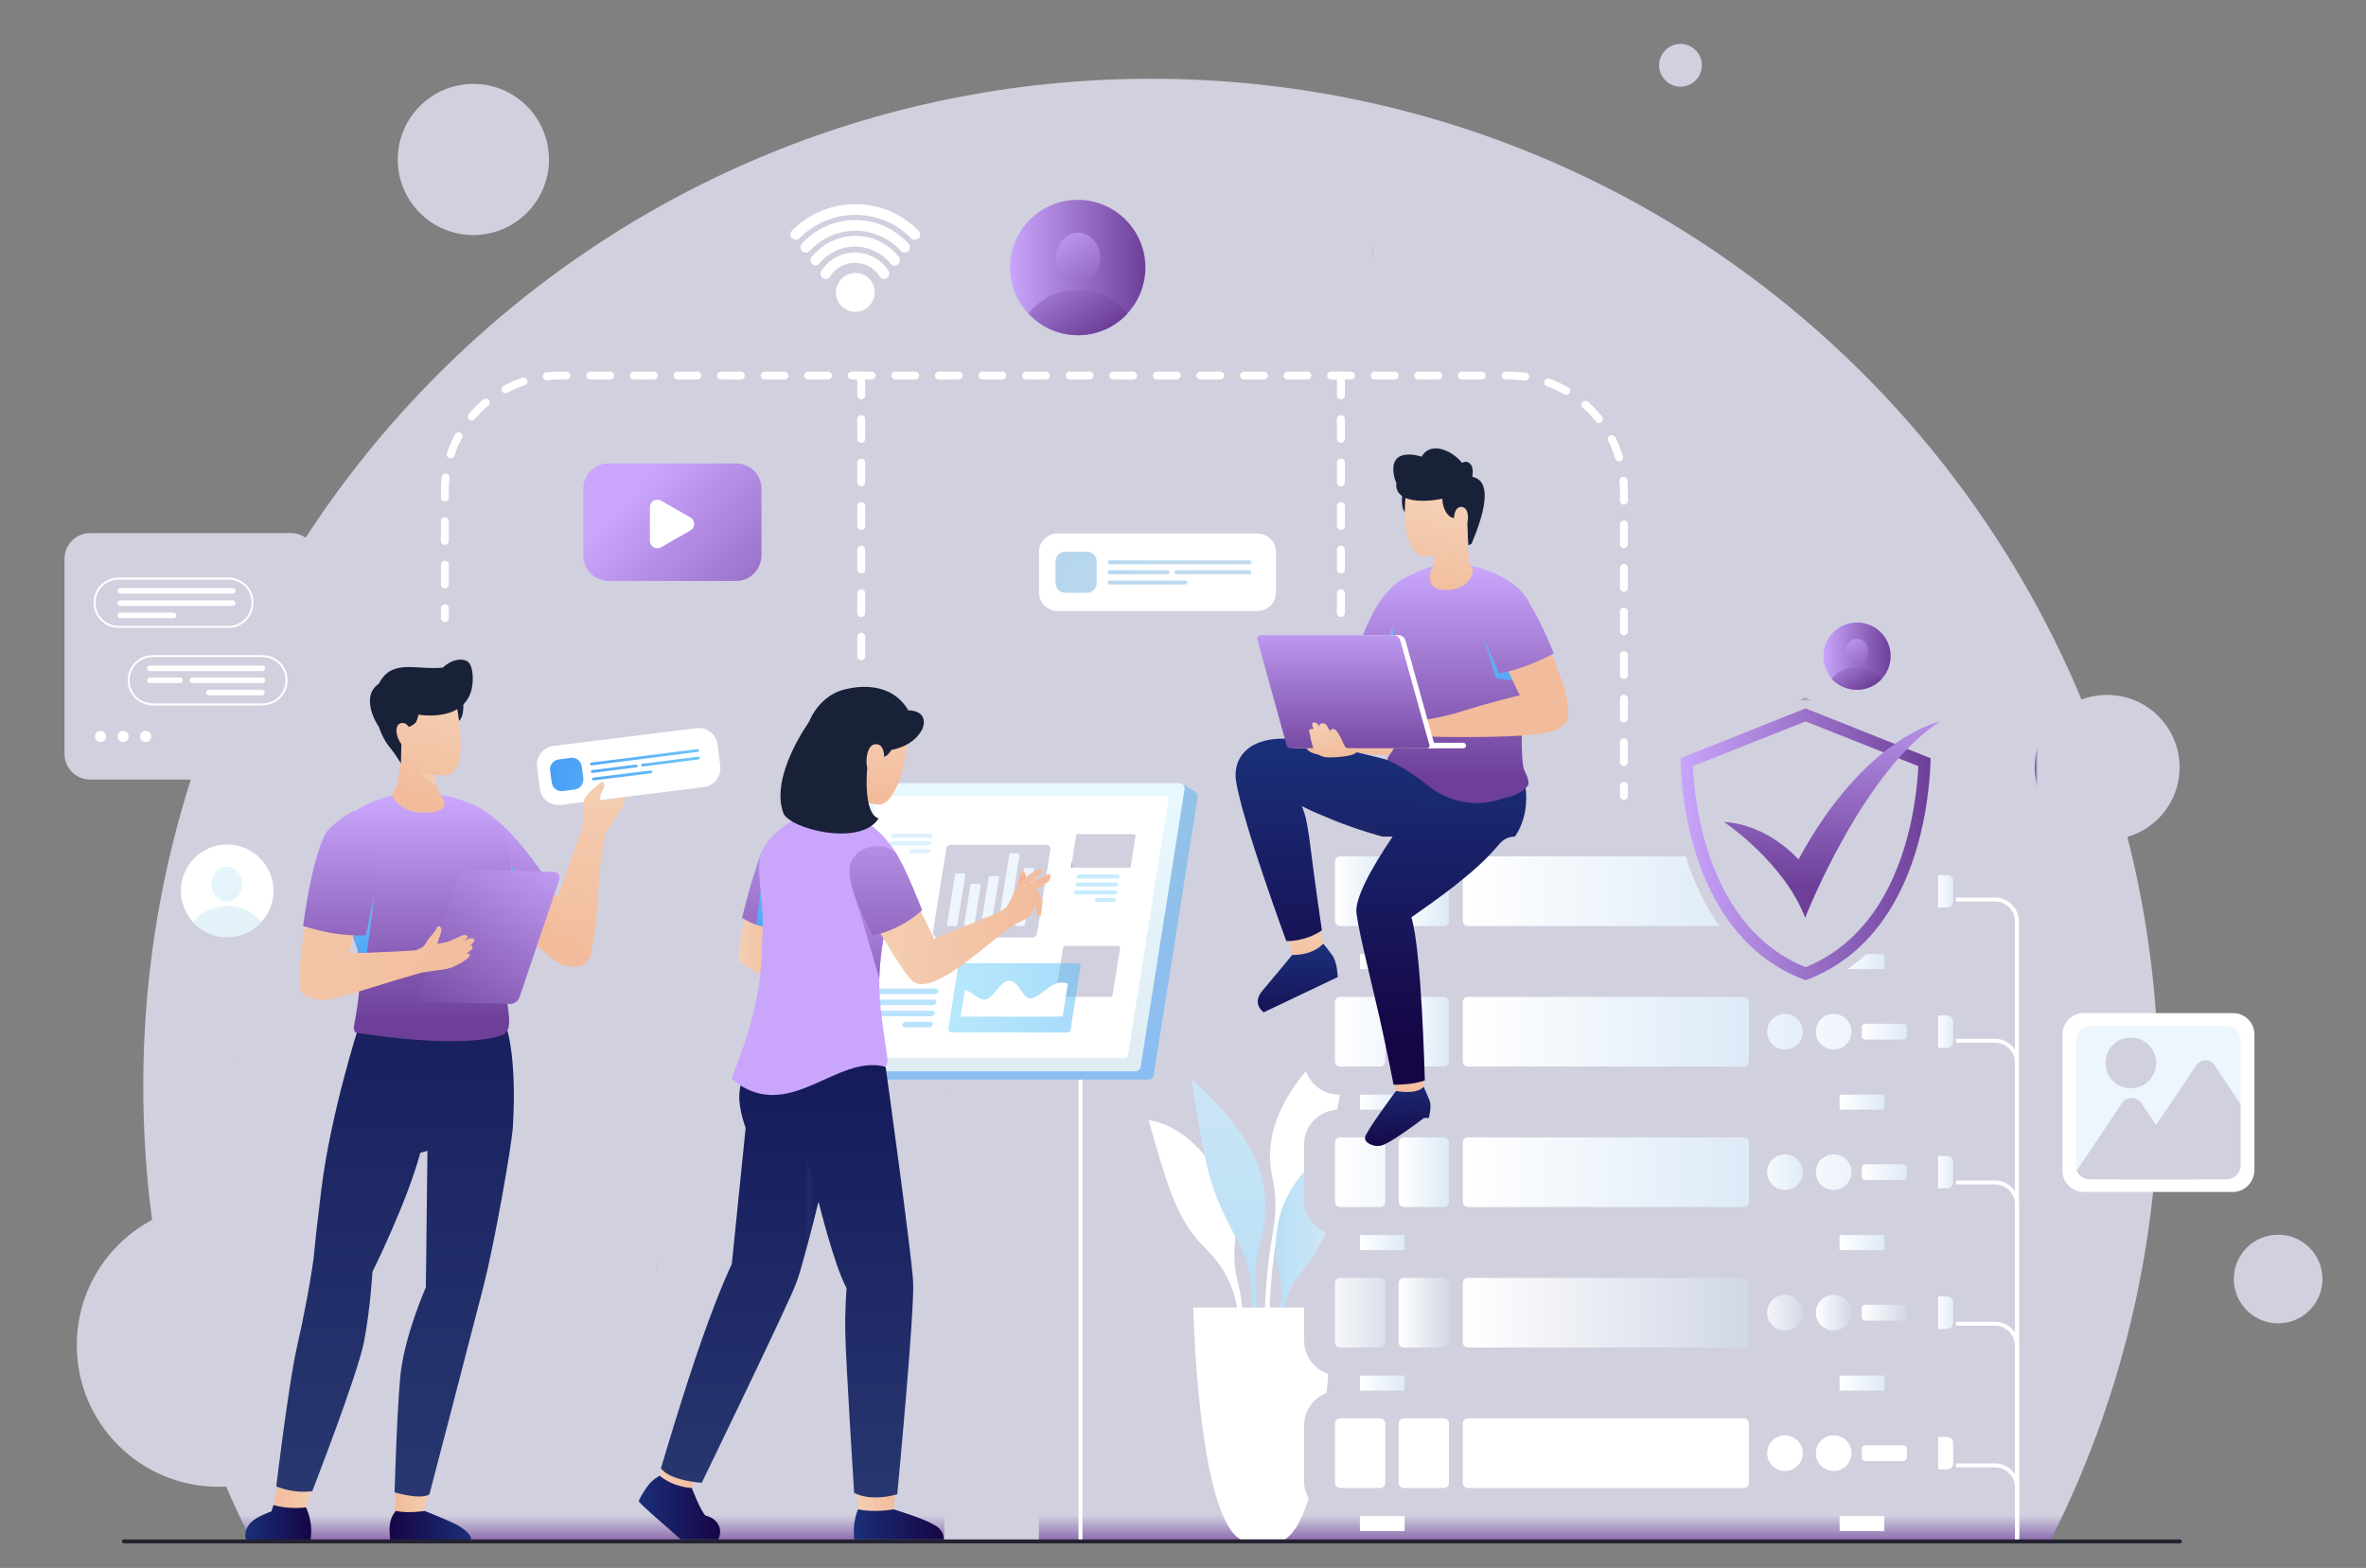 <svg xmlns="http://www.w3.org/2000/svg" xmlns:xlink="http://www.w3.org/1999/xlink" x="0px" y="0px" viewBox="0 0 597.8 396.2" style="enable-background:new 0 0 597.8 396.2;" xml:space="preserve"><rect x="0" y="0" width="597.8" height="396.2" fill="#808080" stroke="none"/><style type="text/css">	.st0{fill:url(#XMLID_10_);}	.st1{fill:url(#XMLID_11_);}	.st2{fill:url(#XMLID_12_);}	.st3{fill:url(#XMLID_19_);}	.st4{fill:url(#XMLID_23_);}	.st5{fill:url(#XMLID_24_);}	.st6{fill:url(#XMLID_31_);}	.st7{fill:url(#XMLID_91_);}	.st8{fill:url(#XMLID_92_);}	.st9{fill:#FFFFFF;}	.st10{fill:url(#XMLID_95_);}	.st11{fill:url(#XMLID_96_);}	.st12{fill:none;stroke:#FFFFFF;stroke-miterlimit:10;}	.st13{fill:url(#XMLID_97_);}	.st14{fill:url(#XMLID_98_);}	.st15{fill:url(#XMLID_99_);}	.st16{fill:url(#XMLID_100_);}	.st17{fill:url(#XMLID_101_);}	.st18{fill:url(#XMLID_102_);}	.st19{fill:url(#XMLID_103_);}	.st20{fill:url(#XMLID_104_);}	.st21{fill:#D1D0DF;}	.st22{fill:url(#XMLID_105_);}	.st23{fill:url(#XMLID_106_);}	.st24{fill:url(#XMLID_107_);}	.st25{fill:url(#XMLID_108_);}	.st26{fill:url(#XMLID_109_);}	.st27{fill:url(#XMLID_110_);}	.st28{fill:url(#XMLID_111_);}	.st29{fill:url(#XMLID_112_);}	.st30{fill:url(#XMLID_132_);}	.st31{fill:url(#XMLID_133_);}	.st32{fill:url(#XMLID_134_);}	.st33{fill:url(#XMLID_135_);}	.st34{fill:url(#XMLID_136_);}	.st35{fill:url(#XMLID_137_);}	.st36{fill:url(#XMLID_138_);}	.st37{fill:url(#XMLID_139_);}	.st38{fill:url(#XMLID_140_);}	.st39{fill:url(#XMLID_141_);}	.st40{fill:url(#XMLID_142_);}	.st41{fill:url(#XMLID_143_);}	.st42{fill:url(#XMLID_144_);}	.st43{fill:url(#XMLID_145_);}	.st44{fill:url(#XMLID_146_);}	.st45{fill:url(#XMLID_147_);}	.st46{fill:url(#XMLID_148_);}	.st47{fill:url(#XMLID_149_);}	.st48{fill:url(#XMLID_150_);}	.st49{fill:url(#XMLID_151_);}	.st50{fill:url(#XMLID_152_);}	.st51{fill:url(#XMLID_153_);}	.st52{fill:url(#XMLID_154_);}	.st53{fill:url(#XMLID_155_);}	.st54{fill:url(#XMLID_156_);}	.st55{fill:url(#XMLID_157_);}	.st56{fill:url(#XMLID_158_);}	.st57{fill:url(#XMLID_159_);}	.st58{fill:url(#XMLID_160_);}	.st59{fill:url(#XMLID_161_);}	.st60{fill:url(#XMLID_162_);}	.st61{fill:url(#XMLID_163_);}	.st62{fill:url(#XMLID_164_);}	.st63{fill:url(#XMLID_165_);}	.st64{fill:url(#XMLID_166_);}	.st65{fill:url(#XMLID_167_);}	.st66{fill:url(#XMLID_168_);}	.st67{fill:url(#XMLID_169_);}	.st68{fill:url(#XMLID_170_);}	.st69{fill:url(#XMLID_175_);}	.st70{fill:url(#XMLID_176_);}	.st71{fill:url(#XMLID_177_);}	.st72{opacity:0.5;fill:url(#XMLID_178_);}	.st73{fill:url(#XMLID_179_);}	.st74{fill:url(#XMLID_180_);}	.st75{fill:url(#XMLID_182_);}	.st76{fill:url(#XMLID_183_);}	.st77{fill:url(#XMLID_184_);}	.st78{fill:#192139;}	.st79{fill:url(#XMLID_185_);}	.st80{fill:url(#XMLID_186_);}	.st81{fill:url(#XMLID_187_);}	.st82{fill:url(#XMLID_188_);}	.st83{fill:url(#XMLID_189_);}	.st84{fill:url(#XMLID_190_);}	.st85{fill:url(#XMLID_191_);}	.st86{fill:url(#XMLID_192_);}	.st87{fill:url(#XMLID_193_);}	.st88{fill:url(#XMLID_194_);}	.st89{fill:url(#XMLID_195_);}	.st90{fill:url(#XMLID_196_);}	.st91{opacity:0.5;fill:url(#XMLID_199_);}	.st92{fill:url(#XMLID_201_);}	.st93{fill:url(#XMLID_202_);}	.st94{fill:url(#XMLID_203_);}	.st95{fill:#EEF6FD;}	.st96{fill:url(#XMLID_204_);}	.st97{opacity:0.5;fill:url(#XMLID_205_);}	.st98{fill:url(#XMLID_212_);}	.st99{opacity:0.4;}	.st100{fill:url(#XMLID_215_);}	.st101{fill:url(#XMLID_239_);}	.st102{fill:url(#XMLID_245_);}	.st103{fill:url(#XMLID_249_);}	.st104{fill:url(#XMLID_254_);}	.st105{fill:url(#XMLID_255_);}	.st106{fill:url(#XMLID_256_);}	.st107{fill:url(#XMLID_261_);}	.st108{opacity:0.5;}	.st109{opacity:0.4;fill:url(#XMLID_263_);}	.st110{opacity:0.4;fill:url(#XMLID_265_);}	.st111{opacity:0.4;fill:url(#XMLID_267_);}	.st112{fill:url(#XMLID_270_);}	.st113{fill:url(#XMLID_271_);}	.st114{fill:url(#XMLID_274_);}	.st115{fill:url(#XMLID_275_);}	.st116{fill:url(#XMLID_276_);}	.st117{fill:url(#XMLID_277_);}	.st118{fill:#E9CDB2;}	.st119{fill:url(#XMLID_278_);}	.st120{fill:url(#XMLID_279_);}	.st121{fill:url(#XMLID_284_);}	.st122{fill:url(#XMLID_285_);}	.st123{fill:url(#XMLID_289_);}	.st124{fill:url(#XMLID_290_);}	.st125{fill:url(#XMLID_296_);}	.st126{fill:url(#XMLID_302_);}	.st127{fill:url(#XMLID_306_);}	.st128{opacity:0.5;fill:url(#XMLID_309_);}	.st129{fill:url(#XMLID_310_);}	.st130{fill:url(#XMLID_311_);}	.st131{fill:url(#XMLID_318_);}	.st132{fill:url(#XMLID_320_);}	.st133{fill:url(#XMLID_322_);}	.st134{fill:url(#XMLID_331_);}	.st135{fill:url(#XMLID_340_);}	.st136{fill:url(#XMLID_381_);}	.st137{fill:url(#XMLID_390_);}	.st138{fill:url(#XMLID_391_);}	.st139{fill:url(#XMLID_392_);}	.st140{fill:url(#XMLID_394_);}	.st141{fill:url(#XMLID_395_);}	.st142{fill:url(#XMLID_396_);}	.st143{fill:url(#XMLID_401_);}	.st144{fill:url(#XMLID_403_);}	.st145{fill:url(#XMLID_404_);}	.st146{fill:url(#XMLID_405_);}	.st147{fill:url(#XMLID_408_);}	.st148{fill:url(#XMLID_409_);}	.st149{fill:url(#XMLID_412_);}	.st150{fill:url(#XMLID_415_);}	.st151{fill:url(#XMLID_418_);}	.st152{fill:url(#XMLID_419_);}	.st153{fill:url(#XMLID_422_);}	.st154{fill:url(#XMLID_426_);}	.st155{fill:url(#XMLID_444_);}	.st156{fill:url(#XMLID_527_);}	.st157{fill:url(#XMLID_528_);}	.st158{fill:url(#XMLID_530_);}	.st159{fill:none;stroke:#FFFFFF;stroke-width:0.5;stroke-miterlimit:10;}	.st160{fill:url(#XMLID_532_);}	.st161{fill:url(#XMLID_533_);}	.st162{fill:url(#XMLID_537_);}	.st163{fill:url(#XMLID_538_);}	.st164{fill:url(#XMLID_539_);}	.st165{fill:url(#XMLID_540_);}	.st166{fill:none;stroke:#232230;stroke-linecap:round;stroke-linejoin:round;stroke-miterlimit:10;}	.st167{fill:none;stroke:#FFFFFF;stroke-width:2;stroke-linecap:round;stroke-linejoin:round;}	.st168{fill:none;stroke:#FFFFFF;stroke-width:2;stroke-linecap:round;stroke-linejoin:round;stroke-dasharray:5.005,6.006;}			.st169{fill:none;stroke:#FFFFFF;stroke-width:2;stroke-linecap:round;stroke-linejoin:round;stroke-miterlimit:10;stroke-dasharray:5,6;}</style><g id="BACKGROUND"></g><g id="OBJECTS">	<g>		<g id="XMLID_5_">			<linearGradient id="XMLID_10_" gradientUnits="userSpaceOnUse" x1="290.769" y1="392.172" x2="290.769" y2="-44.813">				<stop offset="0" style="stop-color:#6D3F98"></stop>				<stop offset="2.140233e-02" style="stop-color:#D1D0DF"></stop>			</linearGradient>			<path id="XMLID_37_" class="st0" d="M290.8,19.9c-140.6,0-254.6,114-254.6,254.6c0,41.4,9.9,80.4,27.4,114.9H518     c17.5-34.5,27.4-73.6,27.4-114.9C545.3,133.9,431.4,19.9,290.8,19.9z"></path>			<linearGradient id="XMLID_11_" gradientUnits="userSpaceOnUse" x1="119.568" y1="393.528" x2="119.568" y2="-43.46">				<stop offset="0" style="stop-color:#6D3F98"></stop>				<stop offset="2.140233e-02" style="stop-color:#D1D0DF"></stop>			</linearGradient>			<circle id="XMLID_4_" class="st1" cx="119.6" cy="40.3" r="19.1"></circle>			<linearGradient id="XMLID_12_" gradientUnits="userSpaceOnUse" x1="575.568" y1="393.528" x2="575.568" y2="-43.46">				<stop offset="0" style="stop-color:#6D3F98"></stop>				<stop offset="2.140233e-02" style="stop-color:#D1D0DF"></stop>			</linearGradient>			<circle id="XMLID_6_" class="st2" cx="575.6" cy="323.2" r="11.2"></circle>			<linearGradient id="XMLID_19_" gradientUnits="userSpaceOnUse" x1="346.64" y1="63.411" x2="357.485" y2="63.411">				<stop offset="0" style="stop-color:#6D3F98"></stop>				<stop offset="2.140233e-02" style="stop-color:#D1D0DF"></stop>			</linearGradient>			<circle id="XMLID_88_" class="st3" cx="352.1" cy="63.4" r="5.4"></circle>			<linearGradient id="XMLID_23_" gradientUnits="userSpaceOnUse" x1="424.599" y1="390.609" x2="424.599" y2="2.347">				<stop offset="0" style="stop-color:#6D3F98"></stop>				<stop offset="2.140233e-02" style="stop-color:#D1D0DF"></stop>			</linearGradient>			<circle id="XMLID_89_" class="st4" cx="424.6" cy="16.5" r="5.4"></circle>			<linearGradient id="XMLID_24_" gradientUnits="userSpaceOnUse" x1="514.102" y1="193.859" x2="550.769" y2="193.859">				<stop offset="0" style="stop-color:#6D3F98"></stop>				<stop offset="2.140233e-02" style="stop-color:#D1D0DF"></stop>			</linearGradient>			<circle id="XMLID_41_" class="st5" cx="532.4" cy="193.9" r="18.3"></circle>			<linearGradient id="XMLID_31_" gradientUnits="userSpaceOnUse" x1="59.885" y1="267.337" x2="67.772" y2="267.337">				<stop offset="0" style="stop-color:#6D3F98"></stop>				<stop offset="2.140233e-02" style="stop-color:#D1D0DF"></stop>			</linearGradient>			<path id="XMLID_208_" class="st6" d="M67.8,267.3c0,2.2-1.8,3.9-3.9,3.9c-2.2,0-3.9-1.8-3.9-3.9c0-2.2,1.8-3.9,3.9-3.9     C66,263.4,67.8,265.2,67.8,267.3z"></path>			<linearGradient id="XMLID_91_" gradientUnits="userSpaceOnUse" x1="165.928" y1="319.97" x2="173.814" y2="319.97">				<stop offset="0" style="stop-color:#6D3F98"></stop>				<stop offset="2.140233e-02" style="stop-color:#D1D0DF"></stop>			</linearGradient>			<path id="XMLID_90_" class="st7" d="M173.8,320c0,2.2-1.8,3.9-3.9,3.9c-2.2,0-3.9-1.8-3.9-3.9c0-2.2,1.8-3.9,3.9-3.9     C172,316,173.8,317.8,173.8,320z"></path>			<linearGradient id="XMLID_92_" gradientUnits="userSpaceOnUse" x1="55.239" y1="401.936" x2="55.239" y2="-241.04">				<stop offset="0" style="stop-color:#6D3F98"></stop>				<stop offset="2.140233e-02" style="stop-color:#D1D0DF"></stop>			</linearGradient>			<circle id="XMLID_7_" class="st8" cx="55.2" cy="339.9" r="35.8"></circle>		</g>		<path id="XMLID_53_" class="st9" d="M314.1,336.5c0.1-4.5-0.4-8.8-1.4-12.7c-0.8-3.1-1-6.3-0.7-9.5c0.2-1.6,0.2-3.5,0-5.7    c-0.7-7.2-8.4-23.3-21.8-25.6c0,0,2.3,8.4,4.4,14.8c2.7,8.2,5.6,13.4,10.2,17.9c4.6,4.5,7.6,10.5,8,17c0.1,1.2,0.1,2.5,0,3.7    L314.1,336.5z"></path>		<linearGradient id="XMLID_95_" gradientUnits="userSpaceOnUse" x1="312.019" y1="339.736" x2="308.019" y2="216.402">			<stop offset="0" style="stop-color:#B6DFF6"></stop>			<stop offset="1" style="stop-color:#DDEAF7"></stop>		</linearGradient>		<path id="XMLID_52_" class="st10" d="M317.3,323.8c-0.2-3.1,0.1-6.2,1-9.2c1.1-3.9,2.1-9.6,0.8-16c-2.7-13.1-18-25.9-18-25.9    s2.5,19.1,5.4,27.4c1.5,4.4,4,9.4,6.1,13.2c2.2,3.9,3.4,8.2,3.6,12.7c0.5,12.1-0.7,20.8-0.8,21l1.2,0.2    C316.6,346.9,317.9,337.1,317.3,323.8z"></path>		<path id="XMLID_51_" class="st9" d="M339.3,262.2c0,0-14,9.2-17.7,23.9c-1.1,4.5-0.8,8.5-0.1,11.5c1,4.3,1,8.9,0.2,13.2    c-3.6,19.7-1.7,36.5-1.7,36.7l1.2-0.1c0-0.2-1.7-15.4,1.2-33.8c0.9-5.4,3.1-10.4,6.6-14.6c2.3-2.7,4.9-6.8,7.2-13    C340.3,274.7,339.3,262.2,339.3,262.2z"></path>		<linearGradient id="XMLID_96_" gradientUnits="userSpaceOnUse" x1="321.599" y1="320.875" x2="342.159" y2="320.875">			<stop offset="0" style="stop-color:#B6DFF6"></stop>			<stop offset="1" style="stop-color:#DDEAF7"></stop>		</linearGradient>		<path id="XMLID_49_" class="st11" d="M323.4,307.1c-1.6,6-1.1,10.9-0.3,14.1c0.7,2.7,0.8,5.6,0.4,8.4c-2.3,13.7-1.8,26.7-1.8,26.8    l1.2-0.1c0-0.2-0.5-12.1,1.5-25.1c0.5-3.5,2-6.8,4.3-9.6c2.2-2.6,4.6-6.3,6.5-10.5c5.1-11.5,6.9-26,6.9-26    S326.9,294.2,323.4,307.1z"></path>		<path id="XMLID_48_" class="st9" d="M336.5,330.4h-35c0,0,1.1,52.2,11.9,58.6h11.2l0,0v0C335.5,382.6,336.5,330.4,336.5,330.4z"></path>		<g id="XMLID_47_">			<path id="XMLID_321_" class="st12" d="M494.2,227.3h9.9c3,0,5.5,2.5,5.5,5.5v156.7"></path>			<path id="XMLID_380_" class="st12" d="M494.2,263h9.9c3,0,5.5,2.5,5.5,5.5v121"></path>			<path id="XMLID_382_" class="st12" d="M494.2,298.8h9.9c3,0,5.5,2.5,5.5,5.5v85.2"></path>			<path id="XMLID_384_" class="st12" d="M494.2,334.5h9.9c3,0,5.5,2.5,5.5,5.5v49.5"></path>			<path id="XMLID_386_" class="st12" d="M494.2,370.3h9.9c3,0,5.5,2.5,5.5,5.5v13.7"></path>			<line id="XMLID_389_" class="st12" x1="273" y1="271.6" x2="273" y2="389.4"></line>		</g>		<g id="XMLID_79_">			<g id="XMLID_59_">				<linearGradient id="XMLID_97_" gradientUnits="userSpaceOnUse" x1="255.242" y1="67.617" x2="289.424" y2="67.617">					<stop offset="0" style="stop-color:#C9A5FC"></stop>					<stop offset="1" style="stop-color:#6D3F98"></stop>				</linearGradient>				<circle id="XMLID_61_" class="st13" cx="272.3" cy="67.6" r="17.1"></circle>				<linearGradient id="XMLID_98_" gradientUnits="userSpaceOnUse" x1="265.69" y1="55.804" x2="284.077" y2="81.751">					<stop offset="0" style="stop-color:#C9A5FC"></stop>					<stop offset="1" style="stop-color:#6D3F98"></stop>				</linearGradient>				<path id="XMLID_60_" class="st14" d="M278,65.2c0,3.5-2.5,6.4-5.6,6.4c-3.1,0-5.6-2.9-5.6-6.4c0-3.5,2.5-6.4,5.6-6.4      C275.4,58.8,278,61.6,278,65.2z"></path>				<linearGradient id="XMLID_99_" gradientUnits="userSpaceOnUse" x1="259.612" y1="61.276" x2="276.462" y2="85.054">					<stop offset="0" style="stop-color:#C9A5FC"></stop>					<stop offset="1" style="stop-color:#6D3F98"></stop>				</linearGradient>				<path id="XMLID_67_" class="st15" d="M284.9,79.2c-3.1,3.4-7.6,5.5-12.5,5.5c-5,0-9.4-2.1-12.5-5.5c0.6-0.8,1.3-1.5,2.1-2.2      c2.3-2,5.1-3.3,8.3-3.6c1.5-0.2,3-0.2,4.4,0C278.7,73.9,282.4,76.1,284.9,79.2z"></path>			</g>			<g id="XMLID_63_">				<linearGradient id="XMLID_100_" gradientUnits="userSpaceOnUse" x1="460.634" y1="165.775" x2="477.726" y2="165.775">					<stop offset="0" style="stop-color:#C9A5FC"></stop>					<stop offset="1" style="stop-color:#6D3F98"></stop>				</linearGradient>				<circle id="XMLID_66_" class="st16" cx="469.2" cy="165.8" r="8.5"></circle>				<linearGradient id="XMLID_101_" gradientUnits="userSpaceOnUse" x1="465.858" y1="159.869" x2="475.052" y2="172.843">					<stop offset="0" style="stop-color:#C9A5FC"></stop>					<stop offset="1" style="stop-color:#6D3F98"></stop>				</linearGradient>				<path id="XMLID_65_" class="st17" d="M472,164.6c0,1.8-1.3,3.2-2.8,3.2c-1.6,0-2.8-1.4-2.8-3.2c0-1.8,1.3-3.2,2.8-3.2      C470.7,161.4,472,162.8,472,164.6z"></path>				<linearGradient id="XMLID_102_" gradientUnits="userSpaceOnUse" x1="462.819" y1="162.605" x2="471.245" y2="174.494">					<stop offset="0" style="stop-color:#C9A5FC"></stop>					<stop offset="1" style="stop-color:#6D3F98"></stop>				</linearGradient>				<path id="XMLID_64_" class="st18" d="M475.4,171.6c-1.6,1.7-3.8,2.7-6.3,2.7c-2.5,0-4.7-1.1-6.3-2.7c0.3-0.4,0.7-0.8,1-1.1      c1.1-1,2.6-1.6,4.1-1.8c0.7-0.1,1.5-0.1,2.2,0C472.4,168.9,474.2,170,475.4,171.6z"></path>			</g>			<g id="XMLID_68_">				<circle id="XMLID_71_" class="st9" cx="57.4" cy="225.1" r="11.7"></circle>				<linearGradient id="XMLID_103_" gradientUnits="userSpaceOnUse" x1="72.006" y1="246.426" x2="50.756" y2="212.925">					<stop offset="0" style="stop-color:#DFEDF2"></stop>					<stop offset="1" style="stop-color:#E8F8FF"></stop>				</linearGradient>				<path id="XMLID_70_" class="st19" d="M61.2,223.4c0,2.4-1.7,4.4-3.9,4.4c-2.1,0-3.9-2-3.9-4.4c0-2.4,1.7-4.4,3.9-4.4      C59.5,219,61.2,221,61.2,223.4z"></path>				<linearGradient id="XMLID_104_" gradientUnits="userSpaceOnUse" x1="67.65" y1="249.189" x2="46.4" y2="215.689">					<stop offset="0" style="stop-color:#DFEDF2"></stop>					<stop offset="1" style="stop-color:#E8F8FF"></stop>				</linearGradient>				<path id="XMLID_69_" class="st20" d="M66,233c-2.1,2.3-5.2,3.8-8.6,3.8c-3.4,0-6.5-1.4-8.6-3.8c0.4-0.5,0.9-1,1.4-1.5      c1.6-1.3,3.5-2.2,5.7-2.5c1-0.1,2-0.1,3,0C61.8,229.4,64.3,230.8,66,233z"></path>			</g>		</g>		<g id="XMLID_78_">			<path id="XMLID_62_" class="st9" d="M221,73.9c0,2.7-2.2,4.9-4.9,4.9c-2.7,0-4.9-2.2-4.9-4.9c0-2.7,2.2-4.9,4.9-4.9     C218.8,68.9,221,71.1,221,73.9z"></path>			<g id="XMLID_74_">				<g id="XMLID_75_">					<path id="XMLID_87_" class="st9" d="M208.6,70.5c-0.2,0-0.5-0.1-0.7-0.2c-0.6-0.4-0.8-1.2-0.4-1.8c1.9-2.9,5-4.7,8.5-4.7       c3.5,0,6.7,1.8,8.5,4.7c0.4,0.6,0.2,1.4-0.4,1.8c-0.6,0.4-1.4,0.2-1.8-0.4c-1.4-2.2-3.7-3.5-6.3-3.5c-2.6,0-4.9,1.3-6.3,3.5       C209.5,70.3,209.1,70.5,208.6,70.5z"></path>				</g>				<g id="XMLID_77_">					<path id="XMLID_82_" class="st9" d="M206.1,67.1c-0.3,0-0.6-0.1-0.8-0.3c-0.6-0.5-0.7-1.3-0.2-1.9c2.7-3.3,6.7-5.3,11-5.3       c4.3,0,8.3,1.9,11,5.3c0.5,0.6,0.4,1.4-0.2,1.9c-0.6,0.5-1.4,0.4-1.9-0.2c-2.2-2.7-5.5-4.3-9-4.3c-3.5,0-6.8,1.6-9,4.3       C206.8,67,206.4,67.1,206.1,67.1z"></path>				</g>				<g id="XMLID_76_">					<path id="XMLID_81_" class="st9" d="M228.6,63.8c-0.4,0-0.7-0.1-1-0.4c-2.9-3.3-7.2-5.1-11.5-5.1c-4.4,0-8.6,1.9-11.5,5.1       c-0.5,0.5-1.3,0.6-1.9,0.1c-0.5-0.5-0.6-1.3-0.1-1.9c3.4-3.8,8.4-6,13.5-6c5.1,0,10,2.2,13.5,6c0.5,0.5,0.4,1.4-0.1,1.9       C229.2,63.7,228.9,63.8,228.6,63.8z"></path>				</g>				<g id="XMLID_72_">					<path id="XMLID_80_" class="st9" d="M231.1,60.6c-0.3,0-0.7-0.1-0.9-0.4c-3.7-3.8-8.7-5.9-14.1-5.9c-5.3,0-10.3,2.1-14.1,5.9       c-0.5,0.5-1.3,0.5-1.9,0c-0.5-0.5-0.5-1.3,0-1.9c4.2-4.3,9.9-6.7,16-6.7c6.1,0,11.7,2.4,16,6.7c0.5,0.5,0.5,1.4,0,1.9       C231.7,60.4,231.4,60.6,231.1,60.6z"></path>				</g>				<path id="XMLID_73_" class="st9" d="M219.9,73.9"></path>			</g>		</g>		<path id="XMLID_709_" class="st21" d="M480.8,383.1H338.3c-4.9,0-8.8-4-8.8-8.8v-14.1c0-4.9,4-8.8,8.8-8.8h142.5    c4.9,0,8.8,4,8.8,8.8v14.1C489.6,379.1,485.7,383.1,480.8,383.1z"></path>		<g id="XMLID_702_">			<linearGradient id="XMLID_105_" gradientUnits="userSpaceOnUse" x1="644.655" y1="216.71" x2="646.067" y2="216.005">				<stop offset="5.586592e-03" style="stop-color:#FFFFFF"></stop>				<stop offset="1" style="stop-color:#D1D7E6"></stop>			</linearGradient>			<path id="XMLID_708_" class="st22" d="M348.7,376h-10.1c-0.7,0-1.3-0.6-1.3-1.3v-15c0-0.7,0.6-1.3,1.3-1.3h10.1     c0.7,0,1.3,0.6,1.3,1.3v15C350,375.4,349.4,376,348.7,376z"></path>			<linearGradient id="XMLID_106_" gradientUnits="userSpaceOnUse" x1="647.885" y1="223.169" x2="649.296" y2="222.463">				<stop offset="5.586592e-03" style="stop-color:#FFFFFF"></stop>				<stop offset="1" style="stop-color:#D1D7E6"></stop>			</linearGradient>			<path id="XMLID_707_" class="st23" d="M364.8,376h-10.1c-0.7,0-1.3-0.6-1.3-1.3v-15c0-0.7,0.6-1.3,1.3-1.3h10.1     c0.7,0,1.3,0.6,1.3,1.3v15C366.1,375.4,365.6,376,364.8,376z"></path>			<linearGradient id="XMLID_107_" gradientUnits="userSpaceOnUse" x1="657.072" y1="241.544" x2="658.484" y2="240.838">				<stop offset="5.586592e-03" style="stop-color:#FFFFFF"></stop>				<stop offset="1" style="stop-color:#D1D7E6"></stop>			</linearGradient>			<path id="XMLID_599_" class="st24" d="M440.6,376h-69.7c-0.7,0-1.3-0.6-1.3-1.3v-15c0-0.7,0.6-1.3,1.3-1.3h69.7     c0.7,0,1.3,0.6,1.3,1.3v15C441.9,375.4,441.3,376,440.6,376z"></path>			<linearGradient id="XMLID_108_" gradientUnits="userSpaceOnUse" x1="666.124" y1="259.647" x2="667.535" y2="258.941">				<stop offset="5.586592e-03" style="stop-color:#FFFFFF"></stop>				<stop offset="1" style="stop-color:#D1D7E6"></stop>			</linearGradient>			<path id="XMLID_705_" class="st25" d="M455.5,367.2c0,2.5-2,4.5-4.5,4.5c-2.5,0-4.5-2-4.5-4.5c0-2.5,2-4.5,4.5-4.5     C453.4,362.7,455.5,364.7,455.5,367.2z"></path>			<linearGradient id="XMLID_109_" gradientUnits="userSpaceOnUse" x1="668.595" y1="264.589" x2="670.006" y2="263.883">				<stop offset="5.586592e-03" style="stop-color:#FFFFFF"></stop>				<stop offset="1" style="stop-color:#D1D7E6"></stop>			</linearGradient>			<path id="XMLID_704_" class="st26" d="M467.8,367.2c0,2.5-2,4.5-4.5,4.5c-2.5,0-4.5-2-4.5-4.5c0-2.5,2-4.5,4.5-4.5     C465.8,362.7,467.8,364.7,467.8,367.2z"></path>			<linearGradient id="XMLID_110_" gradientUnits="userSpaceOnUse" x1="671.154" y1="269.707" x2="672.565" y2="269.001">				<stop offset="5.586592e-03" style="stop-color:#FFFFFF"></stop>				<stop offset="1" style="stop-color:#D1D7E6"></stop>			</linearGradient>			<path id="XMLID_703_" class="st27" d="M480.9,369.2h-9.6c-0.5,0-0.9-0.4-0.9-0.9v-2.2c0-0.5,0.4-0.9,0.9-0.9h9.6     c0.5,0,0.9,0.4,0.9,0.9v2.2C481.8,368.8,481.4,369.2,480.9,369.2z"></path>		</g>		<linearGradient id="XMLID_111_" gradientUnits="userSpaceOnUse" x1="652.889" y1="233.178" x2="654.301" y2="232.472">			<stop offset="5.586592e-03" style="stop-color:#FFFFFF"></stop>			<stop offset="1" style="stop-color:#D1D7E6"></stop>		</linearGradient>		<rect id="XMLID_700_" x="343.6" y="383.1" class="st28" width="11.3" height="3.8"></rect>		<linearGradient id="XMLID_112_" gradientUnits="userSpaceOnUse" x1="677.123" y1="281.645" x2="678.534" y2="280.939">			<stop offset="5.586592e-03" style="stop-color:#FFFFFF"></stop>			<stop offset="1" style="stop-color:#D1D7E6"></stop>		</linearGradient>		<rect id="XMLID_699_" x="464.8" y="383.1" class="st29" width="11.3" height="3.8"></rect>		<linearGradient id="XMLID_132_" gradientUnits="userSpaceOnUse" x1="674.122" y1="275.644" x2="675.534" y2="274.938">			<stop offset="5.586592e-03" style="stop-color:#FFFFFF"></stop>			<stop offset="1" style="stop-color:#D1D7E6"></stop>		</linearGradient>		<path id="XMLID_333_" class="st30" d="M492,371.3h-2.3v-8.2h2.3c0.8,0,1.5,0.7,1.5,1.5v5.1C493.5,370.6,492.8,371.3,492,371.3z"></path>		<path id="XMLID_596_" class="st21" d="M480.8,347.6H338.3c-4.9,0-8.8-4-8.8-8.8v-14.1c0-4.9,4-8.8,8.8-8.8h142.5    c4.9,0,8.8,4,8.8,8.8v14.1C489.6,343.6,485.7,347.6,480.8,347.6z"></path>		<g id="XMLID_671_">			<linearGradient id="XMLID_133_" gradientUnits="userSpaceOnUse" x1="333.1" y1="331.709" x2="354.713" y2="331.709">				<stop offset="5.586592e-03" style="stop-color:#FFFFFF"></stop>				<stop offset="1" style="stop-color:#D1D7E6"></stop>			</linearGradient>			<path id="XMLID_677_" class="st31" d="M348.7,340.5h-10.1c-0.7,0-1.3-0.6-1.3-1.3v-15c0-0.7,0.6-1.3,1.3-1.3h10.1     c0.7,0,1.3,0.6,1.3,1.3v15C350,339.9,349.4,340.5,348.7,340.5z"></path>			<linearGradient id="XMLID_134_" gradientUnits="userSpaceOnUse" x1="353.441" y1="331.709" x2="366.142" y2="331.709">				<stop offset="5.586592e-03" style="stop-color:#FFFFFF"></stop>				<stop offset="1" style="stop-color:#D1D7E6"></stop>			</linearGradient>			<path id="XMLID_676_" class="st32" d="M364.8,340.5h-10.1c-0.7,0-1.3-0.6-1.3-1.3v-15c0-0.7,0.6-1.3,1.3-1.3h10.1     c0.7,0,1.3,0.6,1.3,1.3v15C366.1,339.9,365.6,340.5,364.8,340.5z"></path>			<linearGradient id="XMLID_135_" gradientUnits="userSpaceOnUse" x1="369.587" y1="331.709" x2="441.872" y2="331.709">				<stop offset="5.586592e-03" style="stop-color:#FFFFFF"></stop>				<stop offset="1" style="stop-color:#D1D7E6"></stop>			</linearGradient>			<path id="XMLID_675_" class="st33" d="M440.6,340.5h-69.7c-0.7,0-1.3-0.6-1.3-1.3v-15c0-0.7,0.6-1.3,1.3-1.3h69.7     c0.7,0,1.3,0.6,1.3,1.3v15C441.9,339.9,441.3,340.5,440.6,340.5z"></path>			<linearGradient id="XMLID_136_" gradientUnits="userSpaceOnUse" x1="443.359" y1="331.736" x2="456.165" y2="331.736">				<stop offset="5.586592e-03" style="stop-color:#FFFFFF"></stop>				<stop offset="1" style="stop-color:#D1D7E6"></stop>			</linearGradient>			<path id="XMLID_674_" class="st34" d="M455.5,331.7c0,2.5-2,4.5-4.5,4.5c-2.5,0-4.5-2-4.5-4.5c0-2.5,2-4.5,4.5-4.5     C453.4,327.2,455.5,329.2,455.5,331.7z"></path>			<linearGradient id="XMLID_137_" gradientUnits="userSpaceOnUse" x1="458.759" y1="331.736" x2="467.817" y2="331.736">				<stop offset="5.586592e-03" style="stop-color:#FFFFFF"></stop>				<stop offset="1" style="stop-color:#D1D7E6"></stop>			</linearGradient>			<path id="XMLID_673_" class="st35" d="M467.8,331.7c0,2.5-2,4.5-4.5,4.5c-2.5,0-4.5-2-4.5-4.5c0-2.5,2-4.5,4.5-4.5     C465.8,327.2,467.8,329.2,467.8,331.7z"></path>			<linearGradient id="XMLID_138_" gradientUnits="userSpaceOnUse" x1="470.475" y1="331.709" x2="481.797" y2="331.709">				<stop offset="5.586592e-03" style="stop-color:#FFFFFF"></stop>				<stop offset="1" style="stop-color:#D1D7E6"></stop>			</linearGradient>			<path id="XMLID_595_" class="st36" d="M480.9,333.7h-9.6c-0.5,0-0.9-0.4-0.9-0.9v-2.2c0-0.5,0.4-0.9,0.9-0.9h9.6     c0.5,0,0.9,0.4,0.9,0.9v2.2C481.8,333.3,481.4,333.7,480.9,333.7z"></path>		</g>		<linearGradient id="XMLID_139_" gradientUnits="userSpaceOnUse" x1="343.645" y1="349.462" x2="354.972" y2="349.462">			<stop offset="5.586592e-03" style="stop-color:#FFFFFF"></stop>			<stop offset="1" style="stop-color:#DDEAF7"></stop>		</linearGradient>		<rect id="XMLID_669_" x="343.6" y="347.6" class="st37" width="11.3" height="3.8"></rect>		<linearGradient id="XMLID_140_" gradientUnits="userSpaceOnUse" x1="464.812" y1="349.462" x2="476.139" y2="349.462">			<stop offset="5.586592e-03" style="stop-color:#FFFFFF"></stop>			<stop offset="1" style="stop-color:#DDEAF7"></stop>		</linearGradient>		<rect id="XMLID_668_" x="464.8" y="347.6" class="st38" width="11.3" height="3.8"></rect>		<linearGradient id="XMLID_141_" gradientUnits="userSpaceOnUse" x1="488.981" y1="331.709" x2="494.027" y2="331.709">			<stop offset="5.586592e-03" style="stop-color:#FFFFFF"></stop>			<stop offset="1" style="stop-color:#DDEAF7"></stop>		</linearGradient>		<path id="XMLID_330_" class="st39" d="M492,335.8h-2.3v-8.2h2.3c0.8,0,1.5,0.7,1.5,1.5v5.1C493.5,335.1,492.8,335.8,492,335.8z"></path>		<path id="XMLID_211_" class="st21" d="M480.8,312.1H338.3c-4.9,0-8.8-4-8.8-8.8v-14.1c0-4.9,4-8.8,8.8-8.8h142.5    c4.9,0,8.8,4,8.8,8.8v14.1C489.6,308.1,485.7,312.1,480.8,312.1z"></path>		<g id="XMLID_197_">			<linearGradient id="XMLID_142_" gradientUnits="userSpaceOnUse" x1="336.09" y1="296.203" x2="376.055" y2="296.203">				<stop offset="5.586592e-03" style="stop-color:#FFFFFF"></stop>				<stop offset="1" style="stop-color:#DDEAF7"></stop>			</linearGradient>			<path id="XMLID_210_" class="st40" d="M348.7,305h-10.1c-0.7,0-1.3-0.6-1.3-1.3v-15c0-0.7,0.6-1.3,1.3-1.3h10.1     c0.7,0,1.3,0.6,1.3,1.3v15C350,304.4,349.4,305,348.7,305z"></path>			<linearGradient id="XMLID_143_" gradientUnits="userSpaceOnUse" x1="353.441" y1="296.203" x2="366.142" y2="296.203">				<stop offset="5.586592e-03" style="stop-color:#FFFFFF"></stop>				<stop offset="1" style="stop-color:#DDEAF7"></stop>			</linearGradient>			<path id="XMLID_209_" class="st41" d="M364.8,305h-10.1c-0.7,0-1.3-0.6-1.3-1.3v-15c0-0.7,0.6-1.3,1.3-1.3h10.1     c0.7,0,1.3,0.6,1.3,1.3v15C366.1,304.4,365.6,305,364.8,305z"></path>			<linearGradient id="XMLID_144_" gradientUnits="userSpaceOnUse" x1="369.587" y1="296.203" x2="441.872" y2="296.203">				<stop offset="5.586592e-03" style="stop-color:#FFFFFF"></stop>				<stop offset="1" style="stop-color:#DDEAF7"></stop>			</linearGradient>			<path id="XMLID_207_" class="st42" d="M440.6,305h-69.7c-0.7,0-1.3-0.6-1.3-1.3v-15c0-0.7,0.6-1.3,1.3-1.3h69.7     c0.7,0,1.3,0.6,1.3,1.3v15C441.9,304.4,441.3,305,440.6,305z"></path>			<linearGradient id="XMLID_145_" gradientUnits="userSpaceOnUse" x1="443.359" y1="296.23" x2="456.165" y2="296.23">				<stop offset="5.586592e-03" style="stop-color:#FFFFFF"></stop>				<stop offset="1" style="stop-color:#DDEAF7"></stop>			</linearGradient>			<path id="XMLID_206_" class="st43" d="M455.5,296.2c0,2.5-2,4.5-4.5,4.5c-2.5,0-4.5-2-4.5-4.5c0-2.5,2-4.5,4.5-4.5     C453.4,291.7,455.5,293.7,455.5,296.2z"></path>			<linearGradient id="XMLID_146_" gradientUnits="userSpaceOnUse" x1="446.254" y1="296.23" x2="485.049" y2="296.23">				<stop offset="5.586592e-03" style="stop-color:#FFFFFF"></stop>				<stop offset="1" style="stop-color:#DDEAF7"></stop>			</linearGradient>			<path id="XMLID_200_" class="st44" d="M467.8,296.2c0,2.5-2,4.5-4.5,4.5c-2.5,0-4.5-2-4.5-4.5c0-2.5,2-4.5,4.5-4.5     C465.8,291.7,467.8,293.7,467.8,296.2z"></path>			<linearGradient id="XMLID_147_" gradientUnits="userSpaceOnUse" x1="470.475" y1="296.203" x2="481.797" y2="296.203">				<stop offset="5.586592e-03" style="stop-color:#FFFFFF"></stop>				<stop offset="1" style="stop-color:#DDEAF7"></stop>			</linearGradient>			<path id="XMLID_198_" class="st45" d="M480.9,298.2h-9.6c-0.5,0-0.9-0.4-0.9-0.9v-2.2c0-0.5,0.4-0.9,0.9-0.9h9.6     c0.5,0,0.9,0.4,0.9,0.9v2.2C481.8,297.8,481.4,298.2,480.9,298.2z"></path>		</g>		<linearGradient id="XMLID_148_" gradientUnits="userSpaceOnUse" x1="343.645" y1="313.956" x2="354.972" y2="313.956">			<stop offset="5.586592e-03" style="stop-color:#FFFFFF"></stop>			<stop offset="1" style="stop-color:#DDEAF7"></stop>		</linearGradient>		<rect id="XMLID_181_" x="343.6" y="312.1" class="st46" width="11.3" height="3.8"></rect>		<linearGradient id="XMLID_149_" gradientUnits="userSpaceOnUse" x1="464.812" y1="313.956" x2="476.139" y2="313.956">			<stop offset="5.586592e-03" style="stop-color:#FFFFFF"></stop>			<stop offset="1" style="stop-color:#DDEAF7"></stop>		</linearGradient>		<rect id="XMLID_13_" x="464.8" y="312.1" class="st47" width="11.3" height="3.8"></rect>		<linearGradient id="XMLID_150_" gradientUnits="userSpaceOnUse" x1="488.981" y1="296.203" x2="494.027" y2="296.203">			<stop offset="5.586592e-03" style="stop-color:#FFFFFF"></stop>			<stop offset="1" style="stop-color:#DDEAF7"></stop>		</linearGradient>		<path id="XMLID_329_" class="st48" d="M492,300.3h-2.3v-8.2h2.3c0.8,0,1.5,0.7,1.5,1.5v5.1C493.5,299.6,492.8,300.3,492,300.3z"></path>		<path id="XMLID_229_" class="st21" d="M480.8,276.6H338.3c-4.9,0-8.8-4-8.8-8.8v-14.1c0-4.9,4-8.8,8.8-8.8h142.5    c4.9,0,8.8,4,8.8,8.8v14.1C489.6,272.6,485.7,276.6,480.8,276.6z"></path>		<g id="XMLID_216_">			<linearGradient id="XMLID_151_" gradientUnits="userSpaceOnUse" x1="336.09" y1="260.697" x2="376.055" y2="260.697">				<stop offset="5.586592e-03" style="stop-color:#FFFFFF"></stop>				<stop offset="1" style="stop-color:#DDEAF7"></stop>			</linearGradient>			<path id="XMLID_228_" class="st49" d="M348.7,269.5h-10.1c-0.7,0-1.3-0.6-1.3-1.3v-15c0-0.7,0.6-1.3,1.3-1.3h10.1     c0.7,0,1.3,0.6,1.3,1.3v15C350,268.9,349.4,269.5,348.7,269.5z"></path>			<linearGradient id="XMLID_152_" gradientUnits="userSpaceOnUse" x1="353.441" y1="260.697" x2="366.142" y2="260.697">				<stop offset="5.586592e-03" style="stop-color:#FFFFFF"></stop>				<stop offset="1" style="stop-color:#DDEAF7"></stop>			</linearGradient>			<path id="XMLID_226_" class="st50" d="M364.8,269.5h-10.1c-0.7,0-1.3-0.6-1.3-1.3v-15c0-0.7,0.6-1.3,1.3-1.3h10.1     c0.7,0,1.3,0.6,1.3,1.3v15C366.1,268.9,365.6,269.5,364.8,269.5z"></path>			<linearGradient id="XMLID_153_" gradientUnits="userSpaceOnUse" x1="369.587" y1="260.697" x2="441.872" y2="260.697">				<stop offset="5.586592e-03" style="stop-color:#FFFFFF"></stop>				<stop offset="1" style="stop-color:#DDEAF7"></stop>			</linearGradient>			<path id="XMLID_225_" class="st51" d="M440.6,269.5h-69.7c-0.7,0-1.3-0.6-1.3-1.3v-15c0-0.7,0.6-1.3,1.3-1.3h69.7     c0.7,0,1.3,0.6,1.3,1.3v15C441.9,268.9,441.3,269.5,440.6,269.5z"></path>			<linearGradient id="XMLID_154_" gradientUnits="userSpaceOnUse" x1="423.055" y1="260.724" x2="463.814" y2="260.724">				<stop offset="5.586592e-03" style="stop-color:#FFFFFF"></stop>				<stop offset="1" style="stop-color:#DDEAF7"></stop>			</linearGradient>			<path id="XMLID_219_" class="st52" d="M455.5,260.7c0,2.5-2,4.5-4.5,4.5c-2.5,0-4.5-2-4.5-4.5c0-2.5,2-4.5,4.5-4.5     C453.4,256.2,455.5,258.2,455.5,260.7z"></path>			<linearGradient id="XMLID_155_" gradientUnits="userSpaceOnUse" x1="446.118" y1="260.724" x2="486.877" y2="260.724">				<stop offset="5.586592e-03" style="stop-color:#FFFFFF"></stop>				<stop offset="1" style="stop-color:#DDEAF7"></stop>			</linearGradient>			<path id="XMLID_218_" class="st53" d="M467.8,260.7c0,2.5-2,4.5-4.5,4.5c-2.5,0-4.5-2-4.5-4.5c0-2.5,2-4.5,4.5-4.5     C465.8,256.2,467.8,258.2,467.8,260.7z"></path>			<linearGradient id="XMLID_156_" gradientUnits="userSpaceOnUse" x1="470.475" y1="260.697" x2="481.797" y2="260.697">				<stop offset="5.586592e-03" style="stop-color:#FFFFFF"></stop>				<stop offset="1" style="stop-color:#DDEAF7"></stop>			</linearGradient>			<path id="XMLID_217_" class="st54" d="M480.9,262.7h-9.6c-0.5,0-0.9-0.4-0.9-0.9v-2.2c0-0.5,0.4-0.9,0.9-0.9h9.6     c0.5,0,0.9,0.4,0.9,0.9v2.2C481.8,262.3,481.4,262.7,480.9,262.7z"></path>		</g>		<linearGradient id="XMLID_157_" gradientUnits="userSpaceOnUse" x1="343.645" y1="278.45" x2="354.972" y2="278.45">			<stop offset="5.586592e-03" style="stop-color:#FFFFFF"></stop>			<stop offset="1" style="stop-color:#DDEAF7"></stop>		</linearGradient>		<rect id="XMLID_214_" x="343.6" y="276.6" class="st55" width="11.3" height="3.8"></rect>		<linearGradient id="XMLID_158_" gradientUnits="userSpaceOnUse" x1="464.812" y1="278.45" x2="476.139" y2="278.45">			<stop offset="5.586592e-03" style="stop-color:#FFFFFF"></stop>			<stop offset="1" style="stop-color:#DDEAF7"></stop>		</linearGradient>		<rect id="XMLID_213_" x="464.8" y="276.6" class="st56" width="11.3" height="3.8"></rect>		<linearGradient id="XMLID_159_" gradientUnits="userSpaceOnUse" x1="488.981" y1="260.696" x2="494.027" y2="260.696">			<stop offset="5.586592e-03" style="stop-color:#FFFFFF"></stop>			<stop offset="1" style="stop-color:#DDEAF7"></stop>		</linearGradient>		<path id="XMLID_325_" class="st57" d="M492,264.8h-2.3v-8.2h2.3c0.8,0,1.5,0.7,1.5,1.5v5.1C493.5,264.1,492.8,264.8,492,264.8z"></path>		<path id="XMLID_262_" class="st21" d="M480.8,241.1H338.3c-4.9,0-8.8-4-8.8-8.8v-14.1c0-4.9,4-8.8,8.8-8.8h142.5    c4.9,0,8.8,4,8.8,8.8v14.1C489.6,237.1,485.7,241.1,480.8,241.1z"></path>		<linearGradient id="XMLID_160_" gradientUnits="userSpaceOnUse" x1="337.295" y1="225.19" x2="349.995" y2="225.19">			<stop offset="5.586592e-03" style="stop-color:#FFFFFF"></stop>			<stop offset="1" style="stop-color:#DDEAF7"></stop>		</linearGradient>		<path id="XMLID_260_" class="st58" d="M348.7,234h-10.1c-0.7,0-1.3-0.6-1.3-1.3v-15c0-0.7,0.6-1.3,1.3-1.3h10.1    c0.7,0,1.3,0.6,1.3,1.3v15C350,233.4,349.4,234,348.7,234z"></path>		<linearGradient id="XMLID_161_" gradientUnits="userSpaceOnUse" x1="353.441" y1="225.19" x2="366.142" y2="225.19">			<stop offset="5.586592e-03" style="stop-color:#FFFFFF"></stop>			<stop offset="1" style="stop-color:#DDEAF7"></stop>		</linearGradient>		<path id="XMLID_259_" class="st59" d="M364.8,234h-10.1c-0.7,0-1.3-0.6-1.3-1.3v-15c0-0.7,0.6-1.3,1.3-1.3h10.1    c0.7,0,1.3,0.6,1.3,1.3v15C366.1,233.4,365.6,234,364.8,234z"></path>		<linearGradient id="XMLID_162_" gradientUnits="userSpaceOnUse" x1="369.587" y1="225.19" x2="441.872" y2="225.19">			<stop offset="5.586592e-03" style="stop-color:#FFFFFF"></stop>			<stop offset="1" style="stop-color:#DDEAF7"></stop>		</linearGradient>		<path id="XMLID_258_" class="st60" d="M440.6,234h-69.7c-0.7,0-1.3-0.6-1.3-1.3v-15c0-0.7,0.6-1.3,1.3-1.3h69.7    c0.7,0,1.3,0.6,1.3,1.3v15C441.9,233.4,441.3,234,440.6,234z"></path>		<linearGradient id="XMLID_163_" gradientUnits="userSpaceOnUse" x1="446.403" y1="225.217" x2="455.461" y2="225.217">			<stop offset="5.586592e-03" style="stop-color:#FFFFFF"></stop>			<stop offset="1" style="stop-color:#DDEAF7"></stop>		</linearGradient>		<path id="XMLID_257_" class="st61" d="M455.5,225.2c0,2.5-2,4.5-4.5,4.5c-2.5,0-4.5-2-4.5-4.5c0-2.5,2-4.5,4.5-4.5    C453.4,220.7,455.5,222.7,455.5,225.2z"></path>		<linearGradient id="XMLID_164_" gradientUnits="userSpaceOnUse" x1="455.715" y1="225.217" x2="468.521" y2="225.217">			<stop offset="5.586592e-03" style="stop-color:#FFFFFF"></stop>			<stop offset="1" style="stop-color:#DDEAF7"></stop>		</linearGradient>		<path id="XMLID_253_" class="st62" d="M467.8,225.2c0,2.5-2,4.5-4.5,4.5c-2.5,0-4.5-2-4.5-4.5c0-2.5,2-4.5,4.5-4.5    C465.8,220.7,467.8,222.7,467.8,225.2z"></path>		<linearGradient id="XMLID_165_" gradientUnits="userSpaceOnUse" x1="470.475" y1="225.19" x2="481.797" y2="225.19">			<stop offset="5.586592e-03" style="stop-color:#FFFFFF"></stop>			<stop offset="1" style="stop-color:#DDEAF7"></stop>		</linearGradient>		<path id="XMLID_251_" class="st63" d="M480.9,227.2h-9.6c-0.5,0-0.9-0.4-0.9-0.9v-2.2c0-0.5,0.4-0.9,0.9-0.9h9.6    c0.5,0,0.9,0.4,0.9,0.9v2.2C481.8,226.8,481.4,227.2,480.9,227.2z"></path>		<linearGradient id="XMLID_166_" gradientUnits="userSpaceOnUse" x1="343.645" y1="242.943" x2="354.972" y2="242.943">			<stop offset="5.586592e-03" style="stop-color:#FFFFFF"></stop>			<stop offset="1" style="stop-color:#DDEAF7"></stop>		</linearGradient>		<rect id="XMLID_242_" x="343.6" y="241.1" class="st64" width="11.3" height="3.8"></rect>		<linearGradient id="XMLID_167_" gradientUnits="userSpaceOnUse" x1="464.812" y1="242.943" x2="476.139" y2="242.943">			<stop offset="5.586592e-03" style="stop-color:#FFFFFF"></stop>			<stop offset="1" style="stop-color:#DDEAF7"></stop>		</linearGradient>		<rect id="XMLID_240_" x="464.8" y="241.1" class="st65" width="11.3" height="3.8"></rect>		<linearGradient id="XMLID_168_" gradientUnits="userSpaceOnUse" x1="488.981" y1="225.19" x2="494.027" y2="225.19">			<stop offset="5.586592e-03" style="stop-color:#FFFFFF"></stop>			<stop offset="1" style="stop-color:#DDEAF7"></stop>		</linearGradient>		<path id="XMLID_319_" class="st66" d="M492,229.3h-2.3v-8.2h2.3c0.8,0,1.5,0.7,1.5,1.5v5.1C493.5,228.6,492.8,229.3,492,229.3z"></path>		<g id="XMLID_266_">			<linearGradient id="XMLID_169_" gradientUnits="userSpaceOnUse" x1="352.717" y1="271.885" x2="353.574" y2="290.933">				<stop offset="0" style="stop-color:#1A2F79"></stop>				<stop offset="1" style="stop-color:#160545"></stop>			</linearGradient>			<path id="XMLID_269_" class="st67" d="M359.7,274.6c0,0,0.9,2,1.5,3.5c0.6,1.6-0.2,4.4-0.2,4.4h-1.2c0,0-4.8,3.6-7.2,5.1     c-2.4,1.5-3.4,2-4.6,2c-0.9,0-3.3-0.7-3.1-2.2c0.2-1.5,7.8-11.7,7.8-11.7S358.1,275.8,359.7,274.6z"></path>			<linearGradient id="XMLID_170_" gradientUnits="userSpaceOnUse" x1="327.898" y1="239.536" x2="327.898" y2="263.765">				<stop offset="0" style="stop-color:#1A2F79"></stop>				<stop offset="1" style="stop-color:#160545"></stop>			</linearGradient>			<path id="XMLID_312_" class="st68" d="M334.3,238.4c0,0,1.1,1.3,2.4,3.1c1.2,1.8,1.3,5.4,1.3,5.4l-18.7,8.9c0,0-3.2-2.1-0.3-5.5     c3.8-4.5,7.5-9,7.5-9S331.1,240.9,334.3,238.4z"></path>			<linearGradient id="XMLID_175_" gradientUnits="userSpaceOnUse" x1="329.531" y1="233.8" x2="329.531" y2="244.997">				<stop offset="0" style="stop-color:#F4CFB3"></stop>				<stop offset="1" style="stop-color:#F2BB9B"></stop>			</linearGradient>			<path id="XMLID_283_" class="st69" d="M324.8,235.4l1.8,5.9c0,0,4.8,0.3,7.8-2.9l-1.2-5.1"></path>			<linearGradient id="XMLID_176_" gradientUnits="userSpaceOnUse" x1="349.36" y1="185.686" x2="349.36" y2="190.697">				<stop offset="0" style="stop-color:#F4CFB3"></stop>				<stop offset="1" style="stop-color:#F2BB9B"></stop>			</linearGradient>			<path id="XMLID_298_" class="st70" d="M342.8,190.2c0,0,7,0.9,11.1,0.5c4.6-0.5,0.3-4.9,0.3-4.9l-10.9,2.6L342.8,190.2z"></path>			<linearGradient id="XMLID_177_" gradientUnits="userSpaceOnUse" x1="338.756" y1="190.102" x2="338.756" y2="261.238">				<stop offset="0" style="stop-color:#1A2F79"></stop>				<stop offset="1" style="stop-color:#160545"></stop>			</linearGradient>			<path id="XMLID_536_" class="st71" d="M365.5,196.6l-1.3,14.8h-14.8c0,0-5.8-1.5-12.8-4.3c-2.5-1-5.1-2.1-7.7-3.4     c0.9,2,1.3,3.9,1.9,8c1.7,13.5,3.2,23.4,3.2,23.4c-4.5,3-9,2.7-9,2.7s-11-29.9-12.7-40.4c-0.9-5.8,3.1-12.1,15.8-10.5     c4.5,0.6,16.2,3.6,20.5,4.6C358.7,194.1,365.5,196.6,365.5,196.6z"></path>			<linearGradient id="XMLID_178_" gradientUnits="userSpaceOnUse" x1="347.9" y1="204.565" x2="347.9" y2="216.147">				<stop offset="0" style="stop-color:#283770"></stop>				<stop offset="1" style="stop-color:#141A5A"></stop>			</linearGradient>			<path id="XMLID_457_" class="st72" d="M359.2,211.4h-9.9c0,0-5.8-1.5-12.8-4.3c0,0,9.4,2.7,18.7,2.8     C357.9,210,359,210.2,359.2,211.4z"></path>			<linearGradient id="XMLID_179_" gradientUnits="userSpaceOnUse" x1="355.565" y1="268.872" x2="355.911" y2="276.57">				<stop offset="0" style="stop-color:#F4CFB3"></stop>				<stop offset="1" style="stop-color:#F2BB9B"></stop>			</linearGradient>			<path id="XMLID_264_" class="st73" d="M351.7,270.3l1.1,5.4c0,0,5.2,1,6.9-1.1l-0.3-3.8"></path>			<linearGradient id="XMLID_180_" gradientUnits="userSpaceOnUse" x1="364.164" y1="191.026" x2="364.164" y2="264.053">				<stop offset="0" style="stop-color:#1A2F79"></stop>				<stop offset="1" style="stop-color:#160545"></stop>			</linearGradient>			<path id="XMLID_281_" class="st74" d="M384.5,194.5c0,0-13.5,3.8-20.2,0.2c0,0-20.8,25.4-21.6,35c-0.2,2.5,3.2,15.9,5.8,27.2     c2.1,9.3,3.6,17.2,3.6,17.2s4.9,0.1,7.9-1.1c0,0-0.8-33-3.4-41.2c6.4-4.5,16.4-11.4,22.2-18.5c1-1.2,2.4-1.9,3.9-1.9l0,0     C382.8,211.4,387.8,205.1,384.5,194.5z"></path>			<linearGradient id="XMLID_182_" gradientUnits="userSpaceOnUse" x1="347.914" y1="143.609" x2="347.914" y2="196.291">				<stop offset="0" style="stop-color:#C9A5FC"></stop>				<stop offset="1" style="stop-color:#6D3F98"></stop>			</linearGradient>			<path id="XMLID_308_" class="st75" d="M353.2,170.4c-0.7-0.2-1.4-0.4-2.1-0.6c-6.7-2-8.6-4.4-8.6-4.4c4.2-11.9,6.9-14.6,8.9-16.7     c3.7-4,0.9,8.8,0.5,9.1L353.2,170.4z"></path>			<linearGradient id="XMLID_183_" gradientUnits="userSpaceOnUse" x1="352.063" y1="159.501" x2="352.063" y2="167.728">				<stop offset="0" style="stop-color:#6EC4F7"></stop>				<stop offset="1" style="stop-color:#398EF6"></stop>			</linearGradient>			<polygon id="XMLID_307_" class="st76" points="351.7,158.6 350.2,165.8 353.9,164.8    "></polygon>			<linearGradient id="XMLID_184_" gradientUnits="userSpaceOnUse" x1="368.32" y1="143.609" x2="368.32" y2="196.291">				<stop offset="0" style="stop-color:#C9A5FC"></stop>				<stop offset="1" style="stop-color:#6D3F98"></stop>			</linearGradient>			<path id="XMLID_316_" class="st77" d="M384.8,193.3c0.2,1.9,1.4,2.6,1.4,4.8c0,0.5-1.8,2.8-6.4,3.6c0,0-9.8,4.4-19.4-3.5     c-4.6-3.8-9.7-6.1-9.7-6.1c-0.2-0.1-0.2-0.5,0.1-0.9c0.2-0.3,1.4-2,1.4-2.2c1.8-10,0.3-11,0.2-18.6c0-0.2,0-0.4,0-0.6     c-0.2-11.8-1.4-17.6-0.8-21.3c2.7-3,10.2-5.4,10.7-5.5c0,0,7.9-0.1,9.6,0c3.9,1,10.9,3.1,14.4,9c-0.2,4.7,0.1,10.5-0.5,17.8     C385.6,171.1,383.8,185.1,384.8,193.3z"></path>			<g id="XMLID_299_">				<path id="XMLID_449_" class="st78" d="M354.3,125.1c0,0-0.6,4.1,1.3,4.8l0.8-4.5"></path>									<linearGradient id="XMLID_185_" gradientUnits="userSpaceOnUse" x1="291.748" y1="129.76" x2="286.602" y2="152.802" gradientTransform="matrix(1 0 0 1 78.34 0)">					<stop offset="0" style="stop-color:#F4CFB3"></stop>					<stop offset="1" style="stop-color:#F2BB9B"></stop>				</linearGradient>				<path id="XMLID_305_" class="st79" d="M364.2,149c-4.6-0.6-2.5-5.3-2.1-5.9l0,0c0,0,0.8-5,0.8-5.2l7.8-3.4c0,0,0.2,8.6,1,8.7      C373,143.7,371.4,149.9,364.2,149z"></path>									<linearGradient id="XMLID_186_" gradientUnits="userSpaceOnUse" x1="-1255.113" y1="136.369" x2="-1245.331" y2="143.417" gradientTransform="matrix(-1 0 0 1 -887.03 0)">					<stop offset="0" style="stop-color:#F4CFB3"></stop>					<stop offset="1" style="stop-color:#F2BB9B"></stop>				</linearGradient>				<path id="XMLID_304_" class="st80" d="M368.1,137.3c0,0-1.7,3.7-5.7,4.5l0.6-3.9L368.1,137.3z"></path>									<linearGradient id="XMLID_187_" gradientUnits="userSpaceOnUse" x1="285.06" y1="128.233" x2="279.901" y2="151.333" gradientTransform="matrix(1 0 0 1 78.34 0)">					<stop offset="0" style="stop-color:#F4CFB3"></stop>					<stop offset="1" style="stop-color:#F2BB9B"></stop>				</linearGradient>				<path id="XMLID_303_" class="st81" d="M355.2,124.9c0,0-1.8,13.5,4.2,15.7c0,0,5.9,0.6,9.4-4.1c1-1.3,2.3-1.6,2.7-3.3      c0.7-2.6,1.6-7.5,0.4-10.4C370.1,118.7,355.3,114.8,355.2,124.9z"></path>				<path id="XMLID_301_" class="st78" d="M359.2,115.4c0,0,1.4-3.2,5.7-1.7c3,1.1,4.5,3.3,4.5,3.3s1.2-1,2.3,0.5c0.7,1,0.3,3,0.3,3      c7.1,1.3-0.1,16.4-0.2,16.9l-0.8,0.4c-0.2-2.2-0.1-4.2-0.3-5.8c0-0.5-0.8-0.7-0.9-1.1c-1.4,0.2-2.8,0.2-3.6-0.5      c-1.4-1.2-1.7-3.1-1.8-4.4c-1.3,0.4-12.2,2.2-11.6-4c0,0-0.5-1-0.6-1.9C350.8,112.5,359.2,115.4,359.2,115.4z"></path>									<linearGradient id="XMLID_188_" gradientUnits="userSpaceOnUse" x1="291.031" y1="129.6" x2="285.885" y2="152.642" gradientTransform="matrix(1 0 0 1 78.34 0)">					<stop offset="0" style="stop-color:#F4CFB3"></stop>					<stop offset="1" style="stop-color:#F2BB9B"></stop>				</linearGradient>				<path id="XMLID_300_" class="st82" d="M368.4,134c2.7,1,3.5-5.6,1-5.9c-1.9-0.2-2,2.5-2,2.5S366.8,133.4,368.4,134z"></path>			</g>			<linearGradient id="XMLID_189_" gradientUnits="userSpaceOnUse" x1="379.58" y1="155.958" x2="379.58" y2="188.235">				<stop offset="0" style="stop-color:#6EC4F7"></stop>				<stop offset="1" style="stop-color:#398EF6"></stop>			</linearGradient>			<polygon id="XMLID_313_" class="st83" points="374.9,161.2 378,171.4 384.3,172.3    "></polygon>							<linearGradient id="XMLID_190_" gradientUnits="userSpaceOnUse" x1="303.08" y1="195.732" x2="359.202" y2="222.167" gradientTransform="matrix(0.997 -7.860000e-02 7.860000e-02 0.997 -10.432 -24.987)">				<stop offset="0" style="stop-color:#F4CFB3"></stop>				<stop offset="1" style="stop-color:#F2BB9B"></stop>			</linearGradient>			<path id="XMLID_287_" class="st84" d="M395,173.1c-2.6-7.7-7.1-16.9-7.1-16.9l-10.5,6c0,0,4,8,6.6,13.5     c-2.6,0.6-9.1,2.3-14.2,3.9c-6.4,2.1-12.3,2.6-12.3,2.6c0.3,2,0.3,3.8,0.3,3.8c6.2,0.3,18,0.4,26.3-0.1c3.4-0.2,6.4-0.6,7.9-1.1     c2.4-0.8,4.1-1.5,4.2-4.1C396.4,177.1,395,173.2,395,173.1z"></path>			<path id="XMLID_286_" class="st9" d="M369.7,189.1h-14.5v-1.4h14.5c0.4,0,0.7,0.3,0.7,0.7l0,0     C370.5,188.8,370.1,189.1,369.7,189.1z"></path>			<path id="XMLID_282_" class="st9" d="M361.9,189.1h-34.6c-0.4,0-0.8-0.3-0.9-0.7l-7.4-26.7c-0.2-0.6,0.3-1.2,0.9-1.2h33.4     c0.8,0,1.5,0.5,1.8,1.3l7.4,26.6C362.5,188.8,362.3,189.1,361.9,189.1z"></path>			<linearGradient id="XMLID_191_" gradientUnits="userSpaceOnUse" x1="339.366" y1="155.776" x2="339.366" y2="192.973">				<stop offset="0" style="stop-color:#C9A5FC"></stop>				<stop offset="1" style="stop-color:#6D3F98"></stop>			</linearGradient>			<path id="XMLID_280_" class="st85" d="M360.6,189.1H326c-0.4,0-0.8-0.3-0.9-0.7l-7.4-26.7c-0.2-0.6,0.3-1.2,0.9-1.2h33.4     c0.8,0,1.5,0.5,1.8,1.3l7.4,26.6C361.2,188.8,360.9,189.1,360.6,189.1z"></path>			<linearGradient id="XMLID_192_" gradientUnits="userSpaceOnUse" x1="324.699" y1="186.089" x2="330.454" y2="188.799">				<stop offset="0" style="stop-color:#F4CFB3"></stop>				<stop offset="1" style="stop-color:#F2BB9B"></stop>			</linearGradient>			<path id="XMLID_268_" class="st86" d="M330.1,189.1c0,0,0.6,1.3,3.3,1.6l-0.2-1.6H330.1z"></path>							<linearGradient id="XMLID_193_" gradientUnits="userSpaceOnUse" x1="-1222.599" y1="181.732" x2="-1225.565" y2="191.846" gradientTransform="matrix(-1 0 0 1 -887.03 0)">				<stop offset="0" style="stop-color:#F4CFB3"></stop>				<stop offset="1" style="stop-color:#F2BB9B"></stop>			</linearGradient>			<path id="XMLID_272_" class="st87" d="M330.7,184.6c0.1-0.3,0.7-0.5,1.2-0.4c-0.2-0.6-0.4-1.1-0.4-1.1c0-0.7,0.7-0.6,1.1-0.4     c0.5,0.3,1,1.4,1.1,1.5c-0.2-0.4-0.4-0.8-0.4-0.9c0.1-0.4,1-0.8,1.6-0.3c0.3,0.2,1.1,1.6,1.3,2c-0.1-0.2-0.1-0.4-0.1-0.4     c0.1-0.4,0.9-0.6,1.4-0.1c0.8,0.7,1.9,3.3,1.9,3.3h0c0.5,1.2,1,1.3,1.1,1.3c0.4,0,2.8,0,2.8,0s-0.2,1.2-1.6,1.6     c-1.3,0.4-3.4,0.7-6,0.7c-1.3,0-2.8-0.5-3.6-1.7c-0.3-0.4-0.8-2.5-1-3.2l0,0C331.2,186.1,330.7,184.6,330.7,184.6z"></path>			<linearGradient id="XMLID_194_" gradientUnits="userSpaceOnUse" x1="383.029" y1="143.609" x2="383.029" y2="196.291">				<stop offset="0" style="stop-color:#C9A5FC"></stop>				<stop offset="1" style="stop-color:#6D3F98"></stop>			</linearGradient>			<path id="XMLID_297_" class="st88" d="M386.2,152.2c0,0,2.3,2.9,6.4,12.9c0,0-6.2,3.6-13.8,5.1c0,0-1.6-3.2-5.3-12.6"></path>		</g>		<g id="XMLID_288_">			<linearGradient id="XMLID_195_" gradientUnits="userSpaceOnUse" x1="251.146" y1="224.526" x2="251.146" y2="296.682">				<stop offset="0" style="stop-color:#6D3F98"></stop>				<stop offset="2.140233e-02" style="stop-color:#D1D0DF"></stop>			</linearGradient>			<polygon id="XMLID_443_" class="st89" points="239.8,389.6 262.5,389.6 262.5,250.3 239.8,250.3    "></polygon>			<linearGradient id="XMLID_196_" gradientUnits="userSpaceOnUse" x1="249.01" y1="263.192" x2="249.01" y2="371.324">				<stop offset="0" style="stop-color:#6D3F98"></stop>				<stop offset="2.140233e-02" style="stop-color:#D1D0DF"></stop>			</linearGradient>			<polygon id="XMLID_442_" class="st90" points="238.6,389.6 259.5,389.6 259.5,250.3 238.6,250.3    "></polygon>			<linearGradient id="XMLID_199_" gradientUnits="userSpaceOnUse" x1="231.083" y1="268.74" x2="272.834" y2="283.74">				<stop offset="0" style="stop-color:#6D3F98"></stop>				<stop offset="2.140233e-02" style="stop-color:#D1D0DF"></stop>			</linearGradient>			<rect id="XMLID_314_" x="238.6" y="272.7" class="st91" width="20.9" height="4.9"></rect>		</g>		<linearGradient id="XMLID_201_" gradientUnits="userSpaceOnUse" x1="254.874" y1="270.776" x2="254.874" y2="209.777">			<stop offset="0" style="stop-color:#8BBDF2"></stop>			<stop offset="1" style="stop-color:#92C2E8"></stop>		</linearGradient>		<path id="XMLID_441_" class="st92" d="M207.2,270.3l4.1-0.5l10.8-68.2c0.1-0.7,0.7-1.1,1.3-1.1h74.9l0.7-2.3l3,1.9    c0,0,0.1,0,0.1,0.1l0,0l0,0c0.4,0.3,0.6,0.8,0.5,1.3l-11.1,70.2c-0.1,0.7-0.7,1.1-1.3,1.1h-78.8c-0.3,0-0.7-0.1-0.9-0.3l0,0    L207.2,270.3z"></path>					<linearGradient id="XMLID_202_" gradientUnits="userSpaceOnUse" x1="-1307.708" y1="270.672" x2="-1307.708" y2="200.541" gradientTransform="matrix(-1 0 0 1 -1054.648 0)">			<stop offset="0" style="stop-color:#DFEDF2"></stop>			<stop offset="1" style="stop-color:#E8F8FF"></stop>		</linearGradient>		<path id="XMLID_440_" class="st93" d="M208.1,270.7h78.8c0.7,0,1.2-0.5,1.3-1.1l11.1-70.2c0.1-0.8-0.5-1.5-1.3-1.5h-78.8    c-0.7,0-1.2,0.5-1.3,1.1l-11.1,70.2C206.6,269.9,207.2,270.7,208.1,270.7z"></path>		<path id="XMLID_439_" class="st9" d="M211.8,267.3h72.4c0.4,0,0.8-0.3,0.8-0.7l10.2-64.5c0.1-0.5-0.3-1-0.8-1H222    c-0.4,0-0.8,0.3-0.8,0.7l-10.2,64.5C210.8,266.9,211.2,267.3,211.8,267.3z"></path>		<linearGradient id="XMLID_203_" gradientUnits="userSpaceOnUse" x1="235.862" y1="213.273" x2="264.487" y2="236.523">			<stop offset="0" style="stop-color:#6D3F98"></stop>			<stop offset="2.140233e-02" style="stop-color:#D1D0DF"></stop>		</linearGradient>		<path id="XMLID_438_" class="st94" d="M236.8,236.9h24.1c0.5,0,1-0.4,1.1-0.9l3.4-21.3c0.1-0.7-0.4-1.2-1.1-1.2h-24.1    c-0.5,0-1,0.4-1.1,0.9l-3.4,21.3C235.7,236.3,236.2,236.9,236.8,236.9z"></path>		<g id="XMLID_432_">			<path id="XMLID_437_" class="st95" d="M241.4,234h-1.7c-0.2,0-0.4-0.2-0.4-0.4l2-12.5c0-0.2,0.3-0.4,0.5-0.4h1.7     c0.2,0,0.4,0.2,0.4,0.4l-2,12.5C241.9,233.8,241.6,234,241.4,234z"></path>			<path id="XMLID_436_" class="st95" d="M245.7,234H244c-0.2,0-0.4-0.2-0.4-0.4l1.6-9.9c0-0.2,0.3-0.4,0.5-0.4h1.7     c0.2,0,0.4,0.2,0.4,0.4l-1.6,9.9C246.2,233.8,245.9,234,245.7,234z"></path>			<path id="XMLID_435_" class="st95" d="M250,234h-1.7c-0.2,0-0.4-0.2-0.4-0.4l1.9-11.8c0-0.2,0.3-0.4,0.5-0.4h1.7     c0.2,0,0.4,0.2,0.4,0.4l-1.9,11.8C250.4,233.8,250.2,234,250,234z"></path>			<path id="XMLID_434_" class="st95" d="M254.3,234h-1.7c-0.2,0-0.4-0.2-0.4-0.4L255,216c0-0.2,0.3-0.4,0.5-0.4h1.7     c0.2,0,0.4,0.2,0.4,0.4l-2.8,17.6C254.7,233.8,254.5,234,254.3,234z"></path>			<path id="XMLID_433_" class="st95" d="M258.5,234h-1.7c-0.2,0-0.4-0.2-0.4-0.4l2.2-13.9c0-0.2,0.3-0.4,0.5-0.4h1.7     c0.2,0,0.4,0.2,0.4,0.4l-2.2,13.9C259,233.8,258.8,234,258.5,234z"></path>		</g>		<linearGradient id="XMLID_204_" gradientUnits="userSpaceOnUse" x1="266.751" y1="245.511" x2="282.992" y2="245.511">			<stop offset="0" style="stop-color:#6D3F98"></stop>			<stop offset="2.140233e-02" style="stop-color:#D1D0DF"></stop>		</linearGradient>		<path id="XMLID_431_" class="st96" d="M267.3,251.9h13.2c0.3,0,0.5-0.2,0.6-0.5l1.9-11.7c0.1-0.4-0.2-0.7-0.6-0.7h-13.2    c-0.3,0-0.5,0.2-0.6,0.5l-1.9,11.7C266.7,251.6,267,251.9,267.3,251.9z"></path>		<linearGradient id="XMLID_205_" gradientUnits="userSpaceOnUse" x1="239.557" y1="252.107" x2="273.001" y2="252.107">			<stop offset="0" style="stop-color:#71D2F9"></stop>			<stop offset="1" style="stop-color:#51B9F8"></stop>		</linearGradient>		<path id="XMLID_430_" class="st97" d="M240.4,260.9h29.3c0.4,0,0.7-0.3,0.8-0.7l2.5-15.9c0.1-0.5-0.3-0.9-0.8-0.9h-29.3    c-0.4,0-0.7,0.3-0.8,0.7l-2.5,15.9C239.5,260.4,239.9,260.9,240.4,260.9z"></path>		<path id="XMLID_429_" class="st9" d="M243.8,250.2l-1.1,6.7h25.8l1.3-8.3c0,0-1.6-0.9-3.8,0.3c-1.7,0.9-4.2,3.6-5.9,3.4    c-1.7-0.2-2.8-4.5-5.1-4.5c-2.3,0-4.2,4.8-6.1,4.8C247.2,252.7,245,250.1,243.8,250.2z"></path>		<linearGradient id="XMLID_212_" gradientUnits="userSpaceOnUse" x1="270.663" y1="215" x2="286.917" y2="215">			<stop offset="0" style="stop-color:#6D3F98"></stop>			<stop offset="2.140233e-02" style="stop-color:#D1D0DF"></stop>		</linearGradient>		<path id="XMLID_428_" class="st98" d="M271.1,219.3h14.2c0.2,0,0.4-0.1,0.4-0.3l1.2-7.7c0-0.2-0.1-0.5-0.4-0.5h-14.2    c-0.2,0-0.4,0.1-0.4,0.3l-1.2,7.7C270.6,219,270.8,219.3,271.1,219.3z"></path>		<g id="XMLID_421_" class="st99">							<linearGradient id="XMLID_215_" gradientUnits="userSpaceOnUse" x1="-1140.546" y1="235.869" x2="-1124.206" y2="245.558" gradientTransform="matrix(-1 0 -0.317 1 -817.185 0)">				<stop offset="0" style="stop-color:#71D2F9"></stop>				<stop offset="1" style="stop-color:#51B9F8"></stop>			</linearGradient>			<path id="XMLID_427_" class="st100" d="M272.4,222h9.9c0.3,0,0.6-0.2,0.6-0.5l0,0c0-0.3-0.2-0.5-0.4-0.5h-9.9     c-0.3,0-0.6,0.2-0.6,0.5l0,0C271.9,221.8,272.1,222,272.4,222z"></path>							<linearGradient id="XMLID_239_" gradientUnits="userSpaceOnUse" x1="-1141.497" y1="237.473" x2="-1125.156" y2="247.162" gradientTransform="matrix(-1 0 -0.317 1 -817.185 0)">				<stop offset="0" style="stop-color:#71D2F9"></stop>				<stop offset="1" style="stop-color:#51B9F8"></stop>			</linearGradient>			<path id="XMLID_425_" class="st101" d="M272.1,224h9.9c0.3,0,0.6-0.2,0.6-0.5l0,0c0-0.3-0.2-0.5-0.4-0.5h-9.9     c-0.3,0-0.6,0.2-0.6,0.5l0,0C271.6,223.7,271.8,224,272.1,224z"></path>							<linearGradient id="XMLID_245_" gradientUnits="userSpaceOnUse" x1="-1142.448" y1="239.076" x2="-1126.107" y2="248.766" gradientTransform="matrix(-1 0 -0.317 1 -817.185 0)">				<stop offset="0" style="stop-color:#71D2F9"></stop>				<stop offset="1" style="stop-color:#51B9F8"></stop>			</linearGradient>			<path id="XMLID_424_" class="st102" d="M271.8,226h9.9c0.3,0,0.6-0.2,0.6-0.5l0,0c0-0.3-0.2-0.5-0.4-0.5H272     c-0.3,0-0.6,0.2-0.6,0.5l0,0C271.3,225.7,271.5,226,271.8,226z"></path>							<linearGradient id="XMLID_249_" gradientUnits="userSpaceOnUse" x1="-1144.113" y1="241.885" x2="-1127.773" y2="251.574" gradientTransform="matrix(-1 0 -0.317 1 -817.185 0)">				<stop offset="0" style="stop-color:#71D2F9"></stop>				<stop offset="1" style="stop-color:#51B9F8"></stop>			</linearGradient>			<path id="XMLID_423_" class="st103" d="M277,227.9h4.4c0.3,0,0.6-0.2,0.6-0.5l0,0c0-0.3-0.2-0.5-0.4-0.5h-4.4     c-0.3,0-0.6,0.2-0.6,0.5l0,0C276.5,227.7,276.7,227.9,277,227.9z"></path>		</g>		<g id="XMLID_413_" class="st99">							<linearGradient id="XMLID_254_" gradientUnits="userSpaceOnUse" x1="-1170.973" y1="219.589" x2="-1154.973" y2="230.527" gradientTransform="matrix(-1 0 -0.317 1 -817.185 0)">				<stop offset="0" style="stop-color:#71D2F9"></stop>				<stop offset="1" style="stop-color:#51B9F8"></stop>			</linearGradient>			<path id="XMLID_420_" class="st104" d="M222.2,251.2h14c0.4,0,0.8-0.3,0.9-0.7l0,0c0.1-0.4-0.2-0.7-0.6-0.7h-14     c-0.4,0-0.8,0.3-0.9,0.7l0,0C221.5,250.9,221.8,251.2,222.2,251.2z"></path>							<linearGradient id="XMLID_255_" gradientUnits="userSpaceOnUse" x1="-1172.41" y1="221.691" x2="-1156.41" y2="232.629" gradientTransform="matrix(-1 0 -0.317 1 -817.185 0)">				<stop offset="0" style="stop-color:#71D2F9"></stop>				<stop offset="1" style="stop-color:#51B9F8"></stop>			</linearGradient>			<path id="XMLID_417_" class="st105" d="M221.7,254h14c0.4,0,0.8-0.3,0.9-0.7l0,0c0.1-0.4-0.2-0.7-0.6-0.7h-14     c-0.4,0-0.8,0.3-0.9,0.7l0,0C221,253.7,221.3,254,221.7,254z"></path>							<linearGradient id="XMLID_256_" gradientUnits="userSpaceOnUse" x1="-1173.847" y1="223.794" x2="-1157.847" y2="234.731" gradientTransform="matrix(-1 0 -0.317 1 -817.185 0)">				<stop offset="0" style="stop-color:#71D2F9"></stop>				<stop offset="1" style="stop-color:#51B9F8"></stop>			</linearGradient>			<path id="XMLID_416_" class="st106" d="M221.3,256.8h14c0.4,0,0.8-0.3,0.9-0.7l0,0c0.1-0.4-0.2-0.7-0.6-0.7h-14     c-0.4,0-0.8,0.3-0.9,0.7l0,0C220.6,256.5,220.9,256.8,221.3,256.8z"></path>							<linearGradient id="XMLID_261_" gradientUnits="userSpaceOnUse" x1="-1176.513" y1="227.694" x2="-1160.513" y2="238.631" gradientTransform="matrix(-1 0 -0.317 1 -817.185 0)">				<stop offset="0" style="stop-color:#71D2F9"></stop>				<stop offset="1" style="stop-color:#51B9F8"></stop>			</linearGradient>			<path id="XMLID_414_" class="st107" d="M228.6,259.6h6.2c0.4,0,0.8-0.3,0.9-0.7l0,0c0.1-0.4-0.2-0.7-0.6-0.7h-6.2     c-0.4,0-0.8,0.3-0.9,0.7l0,0C227.9,259.2,228.1,259.6,228.6,259.6z"></path>		</g>		<g id="XMLID_406_" class="st108">							<linearGradient id="XMLID_263_" gradientUnits="userSpaceOnUse" x1="-1163.578" y1="177.978" x2="-1147.078" y2="189.145" gradientTransform="matrix(-1 0 -0.317 1 -817.185 0)">				<stop offset="0" style="stop-color:#71D2F9"></stop>				<stop offset="1" style="stop-color:#51B9F8"></stop>			</linearGradient>			<path id="XMLID_411_" class="st109" d="M225.5,211.7h9.5c0.3,0,0.5-0.2,0.6-0.5l0,0c0-0.3-0.1-0.5-0.4-0.5h-9.5     c-0.3,0-0.5,0.2-0.6,0.5l0,0C225,211.5,225.2,211.7,225.5,211.7z"></path>							<linearGradient id="XMLID_265_" gradientUnits="userSpaceOnUse" x1="-1164.556" y1="179.423" x2="-1148.056" y2="190.59" gradientTransform="matrix(-1 0 -0.317 1 -817.185 0)">				<stop offset="0" style="stop-color:#71D2F9"></stop>				<stop offset="1" style="stop-color:#51B9F8"></stop>			</linearGradient>			<path id="XMLID_410_" class="st110" d="M225.2,213.6h9.5c0.3,0,0.5-0.2,0.6-0.5l0,0c0-0.3-0.1-0.5-0.4-0.5h-9.5     c-0.3,0-0.5,0.2-0.6,0.5l0,0C224.7,213.4,224.9,213.6,225.2,213.6z"></path>							<linearGradient id="XMLID_267_" gradientUnits="userSpaceOnUse" x1="-1166.362" y1="182.093" x2="-1149.862" y2="193.26" gradientTransform="matrix(-1 0 -0.317 1 -817.185 0)">				<stop offset="0" style="stop-color:#71D2F9"></stop>				<stop offset="1" style="stop-color:#51B9F8"></stop>			</linearGradient>			<path id="XMLID_407_" class="st111" d="M230.2,215.6h4.3c0.3,0,0.5-0.2,0.6-0.5l0,0c0-0.3-0.1-0.5-0.4-0.5h-4.3     c-0.3,0-0.5,0.2-0.6,0.5l0,0C229.7,215.3,229.9,215.6,230.2,215.6z"></path>		</g>		<g id="XMLID_399_">			<linearGradient id="XMLID_270_" gradientUnits="userSpaceOnUse" x1="216.227" y1="377.048" x2="226.728" y2="377.048">				<stop offset="0" style="stop-color:#F4CFB3"></stop>				<stop offset="1" style="stop-color:#F2BB9B"></stop>			</linearGradient>			<path id="XMLID_402_" class="st112" d="M216.2,372.2l0.6,9.1c0,0,5.5,1.9,9,0l0.9-9.4"></path>			<linearGradient id="XMLID_271_" gradientUnits="userSpaceOnUse" x1="215.793" y1="385.161" x2="238.458" y2="385.161">				<stop offset="0" style="stop-color:#1A2F79"></stop>				<stop offset="1" style="stop-color:#160545"></stop>			</linearGradient>			<path id="XMLID_397_" class="st113" d="M238.4,389h-22.6c0-0.8-0.2-2.8,0.1-4.4c0.3-1.9,0.9-3.2,0.9-3.2c4.2,0.9,9,0,9,0     s7.3,2.2,10.2,3.9C238.2,386.4,238.5,388.2,238.4,389z"></path>		</g>		<g id="XMLID_393_">			<linearGradient id="XMLID_274_" gradientUnits="userSpaceOnUse" x1="165.509" y1="374.052" x2="177.468" y2="374.052">				<stop offset="0" style="stop-color:#F4CFB3"></stop>				<stop offset="1" style="stop-color:#F2BB9B"></stop>			</linearGradient>			<path id="XMLID_398_" class="st114" d="M168,368.5l-2.5,8.2c0,0,3.5,3.5,7.8,2.8l4.2-10"></path>			<linearGradient id="XMLID_275_" gradientUnits="userSpaceOnUse" x1="161.41" y1="380.932" x2="181.955" y2="380.932">				<stop offset="0" style="stop-color:#1A2F79"></stop>				<stop offset="1" style="stop-color:#160545"></stop>			</linearGradient>			<path id="XMLID_388_" class="st115" d="M181.5,389c0,0-0.2,0-0.2,0h-8.9c-0.2,0-0.3,0-0.4,0c-2.3-2.1-10.7-9.2-10.6-9.7     c0.1-0.4,0.9-1.9,2.1-3.6c1.3-1.9,3.2-2.8,3.2-2.8c3.5,3,8.1,3.1,8.1,3.1s2.2,5.9,3.5,7C179.7,383.2,183.2,385.1,181.5,389z"></path>		</g>		<linearGradient id="XMLID_276_" gradientUnits="userSpaceOnUse" x1="198.839" y1="378.333" x2="198.839" y2="267.899">			<stop offset="0" style="stop-color:#283770"></stop>			<stop offset="1" style="stop-color:#141A5A"></stop>		</linearGradient>		<path id="XMLID_447_" class="st116" d="M226.7,377.6c-7.3,2-10.9-0.4-10.9-0.4s-2.1-33.5-2.2-39.5c-0.2-6.6,0.3-12.2,0.3-12.2    c-3.1-5.6-7.1-21.9-7.1-21.9s-1.4,5.8-2.9,11.4v0c-1,3.7-2,7.4-2.8,9.4c-2.1,5.6-23.8,50.3-23.8,50.3c-8.9-0.8-10.3-3.7-10.3-3.7    s5.8-19.7,10.4-32.7c4.6-13,7.5-18.9,7.5-18.9l3.5-34.4c0,0-1.8-4.7-1.6-8.4c0.2-4.3,3.1-11.3,3.1-11.3l30.5-1.5l3.4,6    c0,0,6.5,46.8,6.9,53.9C231.2,330.6,226.7,377.6,226.7,377.6z"></path>		<linearGradient id="XMLID_277_" gradientUnits="userSpaceOnUse" x1="218.828" y1="181.862" x2="219.083" y2="201.655">			<stop offset="0" style="stop-color:#F4CFB3"></stop>			<stop offset="1" style="stop-color:#F2BB9B"></stop>		</linearGradient>		<path id="XMLID_387_" class="st117" d="M230.1,185.2c-0.1,1.8-1,4.2-1.5,7c-0.3,2-1.1,4.7-2.2,6.9c-1.1,2.2-2.3,3.8-3.6,4.1    c-2.6,0.6-11.9-2.1-14.5-12.2c-3.1-11.9,5.5-15.1,9.8-14.5C222.3,177,230.6,178.9,230.1,185.2z"></path>		<path id="XMLID_383_" class="st118" d="M219.1,197.4c0,0-1.3,4-1.7,9.1c0,0-8.1,1.3-12.4-1c0,0,4.5-9.2,5-17.3"></path>		<linearGradient id="XMLID_278_" gradientUnits="userSpaceOnUse" x1="186.608" y1="237.528" x2="198.081" y2="237.528">			<stop offset="0" style="stop-color:#F4CFB3"></stop>			<stop offset="1" style="stop-color:#F2BB9B"></stop>		</linearGradient>		<path id="XMLID_323_" class="st119" d="M189.5,226.9c0,0-3.2,11.3-2.8,15.6c0.2,1.5,9.6,5.7,9.6,5.7l1.8-16.1L189.5,226.9z"></path>		<linearGradient id="XMLID_279_" gradientUnits="userSpaceOnUse" x1="192.54" y1="199.847" x2="192.54" y2="261.869">			<stop offset="0" style="stop-color:#C9A5FC"></stop>			<stop offset="1" style="stop-color:#6D3F98"></stop>		</linearGradient>		<path id="XMLID_534_" class="st120" d="M197.7,234.8c-0.2,0-0.4,0-0.6,0c-2.4-0.2-4.4-0.6-5.9-1.1c-2.4-0.8-3.7-1.8-3.7-1.8    c2.7-11.1,4.9-16.5,4.9-16.5L197.7,234.8z"></path>		<linearGradient id="XMLID_284_" gradientUnits="userSpaceOnUse" x1="194.095" y1="217.999" x2="194.095" y2="247.718">			<stop offset="0" style="stop-color:#6EC4F7"></stop>			<stop offset="1" style="stop-color:#398EF6"></stop>		</linearGradient>		<path id="XMLID_526_" class="st121" d="M197,234.7c-2.4-0.2-4.4-0.6-5.9-1.1c0.5-3.4,1-8.2,1-8.2l1.1,1.5L197,234.7z"></path>		<linearGradient id="XMLID_285_" gradientUnits="userSpaceOnUse" x1="899.412" y1="589.24" x2="901.412" y2="590.24">			<stop offset="0" style="stop-color:#C9A5FC"></stop>			<stop offset="1" style="stop-color:#6D3F98"></stop>		</linearGradient>		<path id="XMLID_535_" class="st122" d="M224.2,267.4c0.2,1.4-0.4,2.2-0.4,2.2c-12.5-3.5-24.5,14.8-38.8,3.2    c-0.6-0.5,4.1-8.7,6.6-22.8c0.8-4.6,0.9-10.2,1.1-15.8c0.2-7.6-1.9-14.5-0.3-18.7c2.1-5.4,8.9-9.1,11.9-9.7c0,0,5.2-1.2,12,0.8    c5.8,1.7,10.3,9.2,10.3,9.2c0.2,3.6-1.3,9.8-2.6,16.8c-0.8,4.5-1.6,9.2-1.8,13.7c0,0.2,0,0.5,0,0.7    C221.9,254,223.7,263,224.2,267.4z"></path>		<linearGradient id="XMLID_289_" gradientUnits="userSpaceOnUse" x1="220.015" y1="214.166" x2="220.015" y2="269.611">			<stop offset="0" style="stop-color:#C9A5FC"></stop>			<stop offset="1" style="stop-color:#6D3F98"></stop>		</linearGradient>		<path id="XMLID_460_" class="st123" d="M224,232.5c-0.8,4.5-1.6,9.2-1.8,13.7c0,0.2,0,0.5,0,0.7l-0.1,0.1l-6-20.5l3,0.3L224,232.5    z"></path>		<linearGradient id="XMLID_290_" gradientUnits="userSpaceOnUse" x1="258.371" y1="219.462" x2="258.179" y2="221.67">			<stop offset="0" style="stop-color:#F4CFB3"></stop>			<stop offset="1" style="stop-color:#F2B091"></stop>		</linearGradient>		<path id="XMLID_315_" class="st124" d="M256.8,224.5c0,0,0.6-1.7,0.8-2.7c0.2-1,0.4-2,0.7-2c0.3,0.1,0.8,0.7,0.9,1.4    c0.2,0.7,0,2.4,0,2.4L256.8,224.5z"></path>		<linearGradient id="XMLID_296_" gradientUnits="userSpaceOnUse" x1="219.774" y1="234.031" x2="265.432" y2="234.031">			<stop offset="0" style="stop-color:#F4CFB3"></stop>			<stop offset="1" style="stop-color:#F2BB9B"></stop>		</linearGradient>		<path id="XMLID_317_" class="st125" d="M265.2,220.8c-0.2,0-0.8,0.3-1.4,0.6c-0.9,0.4-1.8,0.7-1.8,0.7l-2,1.3    c0.4-0.4,0.8-0.8,1.2-1.2c0.7-0.6,1.3-1,1.5-1.2c1.1-1,0.3-1.7-0.3-1.3c-0.6,0.3-2,1-2.5,1.4c-0.8,0.6-2.6,2.4-2.7,2.6    c-0.3,0.3-2.3,4.6-2.7,5.2c-0.5,0.7-2.3,1.7-2.3,1.7c-5.4,2.3-16.2,6.6-16.2,6.6l-4.2-8.7l-12,2.7c0,0,8.4,15.1,11,16.9    c5.6,3.8,20.9-12,25.8-14.6c0,0,2.5-1.1,3.5-2c0.6-0.6,0.9-1.3,1.1-1.8l0,0l0.5-1c0,0,0.1,1.4,0.2,2.1c0.1,0.6,0.8,0.9,1,0.7    c0.1-0.1,0.2-0.9,0.3-1.8c0.1-1.1,0.3-2.3,0.2-2.4c-0.2-0.3-0.7-1-0.7-1s0.1-0.4-0.1-0.6c-0.2-0.1-0.6-0.5-0.9-0.6l1.6-1.3    c0,0,0.7-0.4,1.6-1C265.6,221.9,265.5,220.9,265.2,220.8z"></path>		<linearGradient id="XMLID_302_" gradientUnits="userSpaceOnUse" x1="223.884" y1="200.048" x2="223.884" y2="261.197">			<stop offset="0" style="stop-color:#C9A5FC"></stop>			<stop offset="1" style="stop-color:#6D3F98"></stop>		</linearGradient>		<path id="XMLID_332_" class="st126" d="M214.7,219.3c-0.6,6.1,5.9,17.1,5.9,17.1s6.7-1.2,12.4-6.4c0,0-4.3-11.1-6.5-14.2    C224.2,212.4,215.4,213.2,214.7,219.3z"></path>		<g id="XMLID_327_">			<path class="st78" d="M233.1,184.1c0.8-2.1,0.3-4.5-3.6-4.6c-4.5-7.6-13.3-6-16-5.3c-7.3,1.7-11.1,9.9-10.2,16     c0.9,7,2.8,8.2,3.5,9.2c0.7,1,6.6,2.4,9.5,1c1-0.5,3.9-9.1,4.2-10c0.1-0.2,0.1-0.5,0.3-0.6c0.3-0.2,0.7-0.2,1.1-0.2     c0.1,0,0.2,0,0.2,0c-0.1,0.9,0.1,2,1.1,1.7c0.9-0.2,1.6-1.1,2-1.8C230.5,188.5,232.5,185.4,233.1,184.1z"></path>		</g>		<linearGradient id="XMLID_306_" gradientUnits="userSpaceOnUse" x1="220.995" y1="181.847" x2="221.251" y2="201.687">			<stop offset="0" style="stop-color:#F4CFB3"></stop>			<stop offset="1" style="stop-color:#F2BB9B"></stop>		</linearGradient>		<path id="XMLID_324_" class="st127" d="M223.4,191.1c0,0,0-3.5-2.5-3c-2.3,0.4-2.7,6.9-0.6,7.4C222.3,196,223.5,193.8,223.4,191.1    z"></path>		<path id="XMLID_326_" class="st78" d="M204.5,182.3c0,0-10,13.7-6.6,23.1c1.4,4,19.5,8.7,24.1,1.4c-4-1.2-2.9-12.5-2.9-12.5    L204.5,182.3z"></path>		<linearGradient id="XMLID_309_" gradientUnits="userSpaceOnUse" x1="203.855" y1="304.084" x2="206.804" y2="304.084">			<stop offset="0" style="stop-color:#283770"></stop>			<stop offset="1" style="stop-color:#141A5A"></stop>		</linearGradient>		<path id="XMLID_385_" class="st128" d="M206.8,303.4c0,0-1.4,5.8-2.9,11.4v-21.6L206.8,303.4z"></path>		<g id="XMLID_400_">			<g id="XMLID_515_">									<linearGradient id="XMLID_310_" gradientUnits="userSpaceOnUse" x1="-1324.411" y1="377.559" x2="-1314.714" y2="377.559" gradientTransform="matrix(-1 0 0 1 -1214.854 0)">					<stop offset="0" style="stop-color:#F4CFB3"></stop>					<stop offset="1" style="stop-color:#F2BB9B"></stop>				</linearGradient>				<path id="XMLID_516_" class="st129" d="M100.2,372.4l-0.4,9.5c0,0,4.1,1.7,7.3,0l2.4-9"></path>			</g>			<g id="XMLID_511_">									<linearGradient id="XMLID_311_" gradientUnits="userSpaceOnUse" x1="-1296.766" y1="313.849" x2="-1286.539" y2="313.849" gradientTransform="matrix(-0.996 -8.920000e-02 -8.920000e-02 0.996 -1183.814 -52.038)">					<stop offset="0" style="stop-color:#F4CFB3"></stop>					<stop offset="1" style="stop-color:#F2BB9B"></stop>				</linearGradient>				<path id="XMLID_514_" class="st130" d="M71.5,369.3l-2.4,11.3c0,0,4.6,2.2,8.1,0.7l2.9-9.3"></path>									<linearGradient id="XMLID_318_" gradientUnits="userSpaceOnUse" x1="-1333.791" y1="385.511" x2="-1313.217" y2="385.511" gradientTransform="matrix(-1 0 0 1 -1214.854 0)">					<stop offset="0" style="stop-color:#1A2F79"></stop>					<stop offset="1" style="stop-color:#160545"></stop>				</linearGradient>				<path id="XMLID_512_" class="st131" d="M98.6,389.1h20c0.2,0,0.4-0.2,0.4-0.5c-0.2-0.8-1.4-2.1-3.6-3.3      c-2.3-1.2-8.1-3.5-8.1-3.5s-4.1,0.7-7.3,0c0,0-1.1,1.2-1.4,2.9C98.2,386.5,98.6,388.7,98.6,389.1z"></path>			</g>							<linearGradient id="XMLID_320_" gradientUnits="userSpaceOnUse" x1="-1351.583" y1="79.761" x2="-1353.735" y2="128.417" gradientTransform="matrix(-0.987 -0.158 -0.158 0.987 -1179.437 -101.378)">				<stop offset="0" style="stop-color:#F4CFB3"></stop>				<stop offset="1" style="stop-color:#F2BB9B"></stop>			</linearGradient>			<path id="XMLID_509_" class="st132" d="M134.7,217.6l14.5,21.2c0,0,1.5,6.2-5.5,5.4c-7-0.8-17.7-18.1-17.7-18.1"></path>							<linearGradient id="XMLID_322_" gradientUnits="userSpaceOnUse" x1="-1342.288" y1="94.756" x2="-1342.288" y2="151.172" gradientTransform="matrix(-0.987 -0.158 -0.158 0.987 -1179.437 -101.378)">				<stop offset="0" style="stop-color:#C9A5FC"></stop>				<stop offset="1" style="stop-color:#6D3F98"></stop>			</linearGradient>			<path id="XMLID_469_" class="st133" d="M139.8,224.6c0,0-3.9,6.3-10.4,10l-10-9.6l-0.3-21.9c0,0,5.7,2.3,11.4,9.1     C132.8,214.8,135.2,217.8,139.8,224.6z"></path>			<linearGradient id="XMLID_331_" gradientUnits="userSpaceOnUse" x1="129.008" y1="217.553" x2="129.008" y2="229.402">				<stop offset="0" style="stop-color:#6EC4F7"></stop>				<stop offset="1" style="stop-color:#398EF6"></stop>			</linearGradient>			<polygon id="XMLID_446_" class="st134" points="129,218.1 132,224.9 126,223.8    "></polygon>			<linearGradient id="XMLID_340_" gradientUnits="userSpaceOnUse" x1="99.911" y1="374.026" x2="99.911" y2="226.309">				<stop offset="0" style="stop-color:#283770"></stop>				<stop offset="1" style="stop-color:#141A5A"></stop>			</linearGradient>			<path id="XMLID_445_" class="st135" d="M90.7,259.2c0,0-7.1,21.9-9.5,41.3c-2.4,19.4-1.5,14.9-2.3,19.8     c-0.7,4.5-1.8,10.9-3.9,20.2c-2.1,9.3-5.2,35.1-5.2,35.1s4.3,1.9,9.1,1.2c0,0,11.5-29.5,13.1-37.9c1.6-8.4,2.1-17.5,2.1-17.5     s8.7-17.5,12.1-30.1l1.8-0.5l-0.4,34.5c0,0-5.6,12.6-6.5,22.9c-0.9,10.3-1.4,28.9-1.4,28.9s6.6,2,8.8,0.5     c0,0,11.1-42.5,13.8-53.1c2.7-10.7,7-35,7.3-39.9c1-17.2-1.5-24.5-1.5-24.5L90.7,259.2z"></path>			<linearGradient id="XMLID_381_" gradientUnits="userSpaceOnUse" x1="62.081" y1="384.721" x2="78.653" y2="384.721">				<stop offset="0" style="stop-color:#1A2F79"></stop>				<stop offset="1" style="stop-color:#160545"></stop>			</linearGradient>			<path id="XMLID_450_" class="st136" d="M77.3,380.9c0,0-4.4,0.6-8.2-0.6l-0.5,1.6c0,0-3.7,1.3-5.2,2.8c-2.2,2.3-1.2,4.4-1.2,4.4     h16.2C78.5,389.1,79.3,385.1,77.3,380.9z"></path>			<linearGradient id="XMLID_390_" gradientUnits="userSpaceOnUse" x1="106.501" y1="202.478" x2="106.501" y2="258.224">				<stop offset="0" style="stop-color:#C9A5FC"></stop>				<stop offset="1" style="stop-color:#6D3F98"></stop>			</linearGradient>			<path id="XMLID_531_" class="st137" d="M128.6,258.9c-0.2,2-1.3,2.5-1.3,2.5s-7.8,4.1-37.2-0.4c0,0-1-0.2-0.6-2.1     c1-5,1.7-11.1,1.4-15.5c-0.1-1.6-0.3-2.9-0.7-3.9c-1.1-3.1-2.7-7.4-4-11.9c-1.6-5.4-2.9-11.1-2.4-15c1-8.1,15.2-11.6,15.2-11.6     l12.2-0.1c0,0,10.7,1.1,15.7,8.6c3.9,5.9,2,26,1.1,39.6C127.8,253,128.9,256.6,128.6,258.9z"></path>			<linearGradient id="XMLID_391_" gradientUnits="userSpaceOnUse" x1="90.37" y1="224.694" x2="90.37" y2="254.535">				<stop offset="0" style="stop-color:#6EC4F7"></stop>				<stop offset="1" style="stop-color:#398EF6"></stop>			</linearGradient>			<path id="XMLID_529_" class="st138" d="M94.6,226l-2.2,17.3h-1.5c-0.1-1.6-0.3-2.9-0.7-3.9c-1.1-3.1-2.7-7.4-4-11.9L94.6,226z"></path>			<g id="XMLID_461_">				<path id="XMLID_467_" class="st78" d="M116.4,173.5c0,0,2,7.6-0.9,9c-2.4,1.2-2.6-2.2-2.6-2.2l-0.6-3.7"></path>									<linearGradient id="XMLID_392_" gradientUnits="userSpaceOnUse" x1="-1328.291" y1="176.184" x2="-1319.18" y2="202.15" gradientTransform="matrix(-1 0 0 1 -1214.854 0)">					<stop offset="0" style="stop-color:#F4CFB3"></stop>					<stop offset="1" style="stop-color:#F2BB9B"></stop>				</linearGradient>				<path id="XMLID_466_" class="st139" d="M99,200.9c0,0,2,5.1,9.5,4.4c6.6-0.6,2.6-4.5,2.6-4.5s-0.3-1-0.8-2.4      c-0.4-1.3-0.9-3-1.2-4.3l-2.6-2.2l-5.6-4.6C101.1,187.3,101.8,197.3,99,200.9z"></path>									<linearGradient id="XMLID_394_" gradientUnits="userSpaceOnUse" x1="-1325.303" y1="195.128" x2="-1318.077" y2="195.128" gradientTransform="matrix(-1 0 0 1 -1214.854 0)">					<stop offset="0" style="stop-color:#F4CFB3"></stop>					<stop offset="1" style="stop-color:#F2BB9B"></stop>				</linearGradient>				<path id="XMLID_465_" class="st140" d="M103.2,191.9c0,0,2.3,4.9,7.2,6.4c-0.4-1.3-0.9-3-1.2-4.3l-2.6-2.2L103.2,191.9z"></path>									<linearGradient id="XMLID_395_" gradientUnits="userSpaceOnUse" x1="-1323.765" y1="249.417" x2="-1314.654" y2="275.383" gradientTransform="matrix(-0.991 0.135 0.135 0.991 -1237.043 106.993)">					<stop offset="0" style="stop-color:#F4CFB3"></stop>					<stop offset="1" style="stop-color:#F2BB9B"></stop>				</linearGradient>				<path id="XMLID_464_" class="st141" d="M115.3,177.9c0,0,3.2,15.2-1.3,17.6c0,0-5,1.9-10.2-2.4c-1.5-1.2-2.7-2.8-3.6-4.5      c-1.5-2.8-4-8-3.4-11.6C97.4,171.9,112.2,166.5,115.3,177.9z"></path>									<linearGradient id="XMLID_396_" gradientUnits="userSpaceOnUse" x1="-1319.955" y1="248.081" x2="-1310.844" y2="274.046" gradientTransform="matrix(-0.991 0.135 0.135 0.991 -1237.043 106.993)">					<stop offset="0" style="stop-color:#F4CFB3"></stop>					<stop offset="1" style="stop-color:#F2BB9B"></stop>				</linearGradient>				<path id="XMLID_463_" class="st142" d="M103.8,184.8c0,0-0.9-2.8-2.9-2c-2.6,1.1,0.3,7.7,2.8,5.8"></path>				<path id="XMLID_462_" class="st78" d="M95.7,172.8c3.3-6.5,9.4-3.4,16.2-4.1c2.3-2.2,4.7-2.3,6-1.7c1.7,0.9,1.6,4.3,1.5,5.7      c-0.9,9-10.8,8.3-13.7,7.9c-0.1,0.7-0.3,1.3-0.6,1.9c-0.4,0.5-1,0.9-1.8,1.2c-0.3-0.5-0.9-1-1.5-1c-0.2,0-0.5,0-0.7,0.1      c-0.5,0.2-0.8,0.7-0.9,1.3c-0.2,1.1,0.4,2.9,1.2,3.9c0,2-0.1,3.7-0.1,4.9c0,0-1.6-2.6-2.6-3.8c-0.6-0.6-2.1-2.7-3-5.5      c0,0,0,0,0,0C94.9,182.6,91.1,175.9,95.7,172.8z"></path>			</g>							<linearGradient id="XMLID_401_" gradientUnits="userSpaceOnUse" x1="-1352.601" y1="211.873" x2="-1322.812" y2="263.756" gradientTransform="matrix(-1 0 0 1 -1214.854 0)">				<stop offset="0" style="stop-color:#C9A5FC"></stop>				<stop offset="1" style="stop-color:#6D3F98"></stop>			</linearGradient>			<path id="XMLID_334_" class="st143" d="M128.7,253.7l-21.6-0.6c-1,0-1.8-1.1-1.4-2l10-29.6c0.4-1.1,1.4-1.9,2.6-1.8l21.6,0.6     c1,0,1.8,1.1,1.4,2l-10,29.6C130.9,253,129.9,253.8,128.7,253.7z"></path>			<linearGradient id="XMLID_403_" gradientUnits="userSpaceOnUse" x1="27.769" y1="220.478" x2="131.152" y2="252.486">				<stop offset="0" style="stop-color:#F4CFB3"></stop>				<stop offset="1" style="stop-color:#F2BB9B"></stop>			</linearGradient>			<path id="XMLID_451_" class="st144" d="M119.8,237.4c-0.2-0.5-1.1-0.3-1.4-0.2c-0.3,0.1-0.6,0.3-1.1,0.5     c-0.1,0.1-0.3,0.1-0.4,0.2c0.8-0.5,1.3-0.8,1.2-1.3c-0.2-0.5-1.1-0.3-1.4-0.2c-0.3,0.1-0.6,0.3-1.1,0.5c-0.7,0.3-1.8,0.8-2.5,1.1     c-1.2,0.2-2.6,0.6-2.6,0.5c0.1-0.4,0.3-0.9,0.4-1.4c0.2-0.4,0.9-2.1,0.5-2.7c-0.5-0.6-0.9-0.4-1.2,0.4c-0.4,0.8-1.5,2-1.9,2.4     c-0.4,0.5-0.5,0.9-1,1.6c-0.7,0.8-1.6,1.1-2.2,1.3c-1,0.2-10.4,0.6-16.9,0.8c1.9-6.4,3.1-15.9,3.1-15.9L79,220.3     c0,0-4.6,27.4-3.1,29.9c1.1,1.8,3.8,2.7,6.7,2.4c3.8-0.4,11.8-3.4,23.8-6.8c1.9-0.3,3.1-0.5,5.5-0.8c0.8-0.1,1.5-0.3,2.1-0.5l0,0     c0,0,0,0,0.1,0c0.1,0,0.1,0,0.2-0.1c0.4-0.2,1.4-0.6,2.2-1.1c1.1-0.7,2.4-1.5,2.2-2.1c-0.1-0.3-0.5-0.3-0.9-0.3     c1-0.6,1.8-1.1,1.6-1.7c-0.1-0.2-0.4-0.3-0.6-0.3C119.5,238.3,120,237.9,119.8,237.4z"></path>							<linearGradient id="XMLID_404_" gradientUnits="userSpaceOnUse" x1="-1300.87" y1="202.438" x2="-1300.87" y2="257.086" gradientTransform="matrix(-1 0 0 1 -1214.854 0)">				<stop offset="0" style="stop-color:#C9A5FC"></stop>				<stop offset="1" style="stop-color:#6D3F98"></stop>			</linearGradient>			<path id="XMLID_459_" class="st145" d="M82.2,210.8c1.5-2.8,7.3-6,7.3-6l5.9,13.8c0.1,4.9-3,17.7-3,17.7c-1.7,0.2-5.5,0-8.5-0.5     c-3.5-0.6-7.3-1.8-7.3-1.8S78.6,217.5,82.2,210.8z"></path>			<g id="XMLID_513_">				<path id="XMLID_448_" class="st9" d="M177.8,198.9l-36.1,4.5c-2.6,0.3-5-1.5-5.3-4.1l-0.7-5.5c-0.3-2.6,1.5-5,4.1-5.3L176,184      c2.6-0.3,5,1.5,5.3,4.1l0.7,5.5C182.3,196.2,180.4,198.6,177.8,198.9z"></path>									<linearGradient id="XMLID_405_" gradientUnits="userSpaceOnUse" x1="160.909" y1="287.46" x2="126.847" y2="279.147" gradientTransform="matrix(0.992 -0.125 0.125 0.992 -21.173 -65.884)">					<stop offset="0" style="stop-color:#6EC4F7"></stop>					<stop offset="1" style="stop-color:#489FF6"></stop>				</linearGradient>				<path id="XMLID_452_" class="st146" d="M145.2,199.5l-3,0.4c-1.4,0.2-2.6-0.8-2.8-2.2l-0.4-3c-0.2-1.4,0.8-2.6,2.2-2.8l3-0.4      c1.4-0.2,2.6,0.8,2.8,2.2l0.4,3C147.5,198.1,146.6,199.3,145.2,199.5z"></path>				<g id="XMLID_454_">											<linearGradient id="XMLID_408_" gradientUnits="userSpaceOnUse" x1="162.477" y1="281.036" x2="128.415" y2="272.723" gradientTransform="matrix(0.992 -0.125 0.125 0.992 -21.173 -65.884)">						<stop offset="0" style="stop-color:#6EC4F7"></stop>						<stop offset="1" style="stop-color:#489FF6"></stop>					</linearGradient>					<path id="XMLID_453_" class="st147" d="M176.3,190l-26.8,3.4c-0.2,0-0.4-0.1-0.4-0.3l0,0c0-0.2,0.1-0.4,0.3-0.4l26.8-3.4       c0.2,0,0.4,0.1,0.4,0.3l0,0C176.7,189.8,176.5,190,176.3,190z"></path>											<linearGradient id="XMLID_409_" gradientUnits="userSpaceOnUse" x1="161.589" y1="284.674" x2="127.526" y2="276.362" gradientTransform="matrix(0.992 -0.125 0.125 0.992 -21.173 -65.884)">						<stop offset="0" style="stop-color:#6EC4F7"></stop>						<stop offset="1" style="stop-color:#489FF6"></stop>					</linearGradient>					<path id="XMLID_455_" class="st148" d="M160.8,193.9l-11.1,1.4c-0.2,0-0.4-0.1-0.4-0.3l0,0c0-0.2,0.1-0.4,0.3-0.4l11.1-1.4       c0.2,0,0.4,0.1,0.4,0.3l0,0C161.2,193.7,161.1,193.9,160.8,193.9z"></path>											<linearGradient id="XMLID_412_" gradientUnits="userSpaceOnUse" x1="162.394" y1="281.379" x2="128.331" y2="273.066" gradientTransform="matrix(0.992 -0.125 0.125 0.992 -21.173 -65.884)">						<stop offset="0" style="stop-color:#6EC4F7"></stop>						<stop offset="1" style="stop-color:#489FF6"></stop>					</linearGradient>					<path id="XMLID_468_" class="st149" d="M176.5,191.9l-14.1,1.8c-0.2,0-0.4-0.1-0.4-0.3l0,0c0-0.2,0.1-0.4,0.3-0.4l14.1-1.8       c0.2,0,0.4,0.1,0.4,0.3l0,0C176.9,191.7,176.7,191.9,176.5,191.9z"></path>											<linearGradient id="XMLID_415_" gradientUnits="userSpaceOnUse" x1="161.242" y1="286.1" x2="127.178" y2="277.787" gradientTransform="matrix(0.992 -0.125 0.125 0.992 -21.173 -65.884)">						<stop offset="0" style="stop-color:#6EC4F7"></stop>						<stop offset="1" style="stop-color:#489FF6"></stop>					</linearGradient>					<path id="XMLID_456_" class="st150" d="M164.5,195.4l-14.5,1.8c-0.2,0-0.4-0.1-0.4-0.3l0,0c0-0.2,0.1-0.4,0.3-0.4l14.5-1.8       c0.2,0,0.4,0.1,0.4,0.3l0,0C164.8,195.2,164.7,195.4,164.5,195.4z"></path>				</g>			</g>			<linearGradient id="XMLID_418_" gradientUnits="userSpaceOnUse" x1="149.986" y1="194.529" x2="147.797" y2="244.03">				<stop offset="0" style="stop-color:#F4CFB3"></stop>				<stop offset="1" style="stop-color:#F2BB9B"></stop>			</linearGradient>			<path id="XMLID_517_" class="st151" d="M151.5,202.2c-0.1,0-0.1,0-0.1,0s0.3-0.8,0.5-1.7c0.2-0.5,0.8-1.4,0.8-2     c0-1.7-1.3-0.5-2.1,0.2c-1.9,1.6-3.3,3.1-3.3,4.7c0,3-0.1,5.4-0.1,5.4c-2.5,7.2-7.6,21.9-7.6,21.9l9.1,11.5c0,0,1.9-3.1,2.5-17.7     c0.3-5.6,1.4-11.8,1.8-14.2c0,0,2.3-2.6,3-4.5c0.5-0.7,0.9-1.3,1.1-1.5c0.6-0.8,1-2.8,1-2.8L151.5,202.2z"></path>		</g>		<g id="XMLID_518_">			<path id="XMLID_525_" class="st9" d="M317.7,154.4h-50.5c-2.6,0-4.7-2.1-4.7-4.7v-10.2c0-2.6,2.1-4.7,4.7-4.7h50.5     c2.6,0,4.7,2.1,4.7,4.7v10.2C322.4,152.3,320.3,154.4,317.7,154.4z"></path>			<linearGradient id="XMLID_419_" gradientUnits="userSpaceOnUse" x1="349.873" y1="178.886" x2="235.264" y2="128.505">				<stop offset="0" style="stop-color:#CBE1F2"></stop>				<stop offset="1" style="stop-color:#AED2ED"></stop>			</linearGradient>			<path id="XMLID_524_" class="st152" d="M274.6,149.8h-5.4c-1.4,0-2.5-1.1-2.5-2.5v-5.4c0-1.4,1.1-2.5,2.5-2.5h5.4     c1.4,0,2.5,1.1,2.5,2.5v5.4C277.1,148.7,276,149.8,274.6,149.8z"></path>			<g id="XMLID_519_">				<linearGradient id="XMLID_422_" gradientUnits="userSpaceOnUse" x1="353.385" y1="166.419" x2="241.244" y2="117.123">					<stop offset="0" style="stop-color:#CBE1F2"></stop>					<stop offset="1" style="stop-color:#AED2ED"></stop>				</linearGradient>				<path id="XMLID_523_" class="st153" d="M315.7,142.6h-35.3c-0.3,0-0.5-0.2-0.5-0.5l0,0c0-0.3,0.2-0.5,0.5-0.5h35.3      c0.3,0,0.5,0.2,0.5,0.5l0,0C316.2,142.4,316,142.6,315.7,142.6z"></path>				<linearGradient id="XMLID_426_" gradientUnits="userSpaceOnUse" x1="350.657" y1="172.281" x2="238.722" y2="123.075">					<stop offset="0" style="stop-color:#CBE1F2"></stop>					<stop offset="1" style="stop-color:#AED2ED"></stop>				</linearGradient>				<path id="XMLID_522_" class="st154" d="M295,145.1h-14.6c-0.3,0-0.5-0.2-0.5-0.5l0,0c0-0.3,0.2-0.5,0.5-0.5H295      c0.3,0,0.5,0.2,0.5,0.5l0,0C295.5,144.9,295.3,145.1,295,145.1z"></path>				<linearGradient id="XMLID_444_" gradientUnits="userSpaceOnUse" x1="353.768" y1="165.426" x2="241.76" y2="116.189">					<stop offset="0" style="stop-color:#CBE1F2"></stop>					<stop offset="1" style="stop-color:#AED2ED"></stop>				</linearGradient>				<path id="XMLID_521_" class="st155" d="M315.7,145.1h-18.5c-0.3,0-0.5-0.2-0.5-0.5l0,0c0-0.3,0.2-0.5,0.5-0.5h18.5      c0.3,0,0.5,0.2,0.5,0.5l0,0C316.2,144.9,316,145.1,315.7,145.1z"></path>				<linearGradient id="XMLID_527_" gradientUnits="userSpaceOnUse" x1="350.142" y1="173.593" x2="238.127" y2="124.353">					<stop offset="0" style="stop-color:#CBE1F2"></stop>					<stop offset="1" style="stop-color:#AED2ED"></stop>				</linearGradient>				<path id="XMLID_520_" class="st156" d="M299.5,147.7h-19.1c-0.3,0-0.5-0.2-0.5-0.5l0,0c0-0.3,0.2-0.5,0.5-0.5h19.1      c0.3,0,0.5,0.2,0.5,0.5l0,0C300,147.4,299.7,147.7,299.5,147.7z"></path>			</g>		</g>		<g id="XMLID_339_">			<linearGradient id="XMLID_528_" gradientUnits="userSpaceOnUse" x1="160.824" y1="123.677" x2="215.074" y2="173.677">				<stop offset="0" style="stop-color:#C9A5FC"></stop>				<stop offset="1" style="stop-color:#6D3F98"></stop>			</linearGradient>			<path id="XMLID_273_" class="st157" d="M186,146.8h-32.2c-3.5,0-6.4-2.8-6.4-6.4v-16.9c0-3.5,2.8-6.4,6.4-6.4H186     c3.5,0,6.4,2.8,6.4,6.4v16.9C192.3,144,189.5,146.8,186,146.8z"></path>			<path id="XMLID_328_" class="st9" d="M167,126.5l7.5,4.3c1.2,0.7,1.2,2.5,0,3.2l-7.5,4.3c-1.2,0.7-2.8-0.2-2.8-1.6v-8.7     C164.3,126.7,165.8,125.8,167,126.5z"></path>		</g>		<linearGradient id="XMLID_530_" gradientUnits="userSpaceOnUse" x1="113.91" y1="223.727" x2="-10.972" y2="113.748">			<stop offset="0" style="stop-color:#6D3F98"></stop>			<stop offset="2.140233e-02" style="stop-color:#D1D0DF"></stop>		</linearGradient>		<path id="XMLID_1_" class="st158" d="M73.5,197H22.8c-3.6,0-6.5-2.9-6.5-6.5v-49.3c0-3.6,2.9-6.5,6.5-6.5h50.7    c3.6,0,6.5,2.9,6.5,6.5v49.3C80,194.1,77.1,197,73.5,197z"></path>		<path id="XMLID_2_" class="st159" d="M57.8,158.4H30c-3.4,0-6.1-2.7-6.1-6.1l0,0c0-3.4,2.7-6.1,6.1-6.1h27.7    c3.4,0,6.1,2.7,6.1,6.1l0,0C63.8,155.7,61.1,158.4,57.8,158.4z"></path>		<path id="XMLID_29_" class="st159" d="M66.3,178H38.6c-3.4,0-6.1-2.7-6.1-6.1l0,0c0-3.4,2.7-6.1,6.1-6.1h27.7    c3.4,0,6.1,2.7,6.1,6.1l0,0C72.4,175.3,69.7,178,66.3,178z"></path>		<g id="XMLID_25_">			<path id="XMLID_28_" class="st9" d="M58.8,150H30.4c-0.4,0-0.7-0.3-0.7-0.7l0,0c0-0.4,0.3-0.7,0.7-0.7h28.4     c0.4,0,0.7,0.3,0.7,0.7l0,0C59.5,149.7,59.2,150,58.8,150z"></path>			<path id="XMLID_27_" class="st9" d="M58.8,153.1H30.4c-0.4,0-0.7-0.3-0.7-0.7l0,0c0-0.4,0.3-0.7,0.7-0.7h28.4     c0.4,0,0.7,0.3,0.7,0.7l0,0C59.5,152.8,59.2,153.1,58.8,153.1z"></path>			<path id="XMLID_26_" class="st9" d="M43.9,156.2H30.4c-0.4,0-0.7-0.3-0.7-0.7l0,0c0-0.4,0.3-0.7,0.7-0.7h13.4     c0.4,0,0.7,0.3,0.7,0.7l0,0C44.6,155.8,44.3,156.2,43.9,156.2z"></path>		</g>		<g id="XMLID_16_">			<path id="XMLID_21_" class="st9" d="M37.9,169.6h28.4c0.4,0,0.7-0.3,0.7-0.7l0,0c0-0.4-0.3-0.7-0.7-0.7H37.9     c-0.4,0-0.7,0.3-0.7,0.7l0,0C37.1,169.3,37.5,169.6,37.9,169.6z"></path>			<path id="XMLID_20_" class="st9" d="M48.6,172.6h17.7c0.4,0,0.7-0.3,0.7-0.7l0,0c0-0.4-0.3-0.7-0.7-0.7H48.6     c-0.4,0-0.7,0.3-0.7,0.7l0,0C47.8,172.3,48.2,172.6,48.6,172.6z"></path>			<path id="XMLID_18_" class="st9" d="M37.9,172.6h7.6c0.4,0,0.7-0.3,0.7-0.7l0,0c0-0.4-0.3-0.7-0.7-0.7h-7.6     c-0.4,0-0.7,0.3-0.7,0.7l0,0C37.1,172.3,37.5,172.6,37.9,172.6z"></path>			<path id="XMLID_17_" class="st9" d="M52.8,175.7h13.4c0.4,0,0.7-0.3,0.7-0.7l0,0c0-0.4-0.3-0.7-0.7-0.7H52.8     c-0.4,0-0.7,0.3-0.7,0.7l0,0C52,175.4,52.4,175.7,52.8,175.7z"></path>		</g>		<g id="XMLID_8_">			<path id="XMLID_15_" class="st9" d="M26.8,186.1c0,0.8-0.6,1.4-1.4,1.4c-0.8,0-1.4-0.6-1.4-1.4c0-0.8,0.6-1.4,1.4-1.4     C26.1,184.7,26.8,185.3,26.8,186.1z"></path>			<path id="XMLID_14_" class="st9" d="M32.5,186.1c0,0.8-0.6,1.4-1.4,1.4c-0.8,0-1.4-0.6-1.4-1.4c0-0.8,0.6-1.4,1.4-1.4     C31.9,184.7,32.5,185.3,32.5,186.1z"></path>			<path id="XMLID_9_" class="st9" d="M38.2,186.1c0,0.8-0.6,1.4-1.4,1.4c-0.8,0-1.4-0.6-1.4-1.4c0-0.8,0.6-1.4,1.4-1.4     C37.6,184.7,38.2,185.3,38.2,186.1z"></path>		</g>		<path id="XMLID_38_" class="st9" d="M564.2,301.2h-37.7c-3,0-5.4-2.4-5.4-5.4v-34.4c0-3,2.4-5.4,5.4-5.4h37.7c3,0,5.4,2.4,5.4,5.4    v34.4C569.5,298.8,567.1,301.2,564.2,301.2z"></path>		<path id="XMLID_22_" class="st95" d="M562.6,298H528c-1.9,0-3.5-1.6-3.5-3.5v-31.8c0-1.9,1.6-3.5,3.5-3.5h34.6    c1.9,0,3.5,1.6,3.5,3.5v31.8C566.1,296.5,564.6,298,562.6,298z"></path>		<linearGradient id="XMLID_532_" gradientUnits="userSpaceOnUse" x1="566.705" y1="314.837" x2="522.705" y2="279.17">			<stop offset="0" style="stop-color:#6D3F98"></stop>			<stop offset="2.140233e-02" style="stop-color:#D1D0DF"></stop>		</linearGradient>		<path id="XMLID_34_" class="st160" d="M554.1,298H528c-1.5,0-2.8-0.9-3.3-2.2l11.4-17c1.2-1.8,3.8-1.8,5,0l3.6,5.4L554.1,298z"></path>		<linearGradient id="XMLID_533_" gradientUnits="userSpaceOnUse" x1="574.433" y1="305.303" x2="530.433" y2="269.636">			<stop offset="0" style="stop-color:#6D3F98"></stop>			<stop offset="2.140233e-02" style="stop-color:#D1D0DF"></stop>		</linearGradient>		<path id="XMLID_33_" class="st161" d="M566.1,279v15.5c0,1.9-1.6,3.5-3.5,3.5h-27.1l9.3-13.8l10.2-15.1c1.1-1.6,3.4-1.6,4.5,0    L566.1,279z"></path>		<linearGradient id="XMLID_537_" gradientUnits="userSpaceOnUse" x1="578.097" y1="300.783" x2="534.097" y2="265.116">			<stop offset="0" style="stop-color:#6D3F98"></stop>			<stop offset="2.140233e-02" style="stop-color:#D1D0DF"></stop>		</linearGradient>		<path id="XMLID_32_" class="st162" d="M544.8,268.6c0,3.5-2.8,6.4-6.4,6.4s-6.4-2.8-6.4-6.4s2.8-6.4,6.4-6.4    S544.8,265.1,544.8,268.6z"></path>		<g id="XMLID_30_">			<linearGradient id="XMLID_538_" gradientUnits="userSpaceOnUse" x1="456.167" y1="175.692" x2="456.167" y2="244.555">				<stop offset="0" style="stop-color:#6D3F98"></stop>				<stop offset="2.140233e-02" style="stop-color:#D1D0DF"></stop>			</linearGradient>			<path id="XMLID_40_" class="st163" d="M490.2,189.9l-34.1-13.6l-34.1,13.6c0,0-1.7,48,34.1,60.4     C491.9,237.9,490.2,189.9,490.2,189.9z"></path>			<linearGradient id="XMLID_539_" gradientUnits="userSpaceOnUse" x1="424.599" y1="213.356" x2="487.729" y2="213.356">				<stop offset="0" style="stop-color:#C9A5FC"></stop>				<stop offset="1" style="stop-color:#6D3F98"></stop>			</linearGradient>			<path id="XMLID_50_" class="st164" d="M456.2,182.3l28.5,11.3c-0.5,10.1-4,40.9-28.5,50.8c-24.5-9.9-28-40.7-28.5-50.8     L456.2,182.3 M456.2,179l-31.6,12.6c0.1,8.2,2.4,45.3,31.6,56.1c29.2-10.8,31.4-47.9,31.6-56.1L456.2,179L456.2,179z"></path>			<linearGradient id="XMLID_540_" gradientUnits="userSpaceOnUse" x1="462.911" y1="171.776" x2="462.911" y2="223.836">				<stop offset="0" style="stop-color:#C9A5FC"></stop>				<stop offset="1" style="stop-color:#6D3F98"></stop>			</linearGradient>			<path id="XMLID_43_" class="st165" d="M435.6,207.7c0,0,15.1,10.1,20.5,24.2c0,0,14.5-37.1,34.1-49.6c0,0-19,3.8-35.8,34.9     C454.4,217.2,447,208.4,435.6,207.7z"></path>		</g>		<g id="XMLID_35_">			<line id="XMLID_39_" class="st166" x1="31.3" y1="389.5" x2="550.8" y2="389.5"></line>			<g id="XMLID_44_">				<g id="XMLID_55_">					<line id="XMLID_58_" class="st167" x1="112.4" y1="156.2" x2="112.4" y2="153.7"></line>					<path id="XMLID_57_" class="st168" d="M112.4,147.7v-23.7c0-16.1,13-29.1,29.1-29.1h239.7c16.1,0,29.1,13,29.1,29.1v71.7"></path>					<line id="XMLID_56_" class="st167" x1="410.3" y1="198.6" x2="410.3" y2="201.1"></line>				</g>			</g>			<line id="XMLID_45_" class="st169" x1="217.6" y1="94.9" x2="217.6" y2="165.8"></line>			<line id="XMLID_46_" class="st169" x1="338.8" y1="94.9" x2="338.8" y2="156.2"></line>		</g>	</g></g></svg>